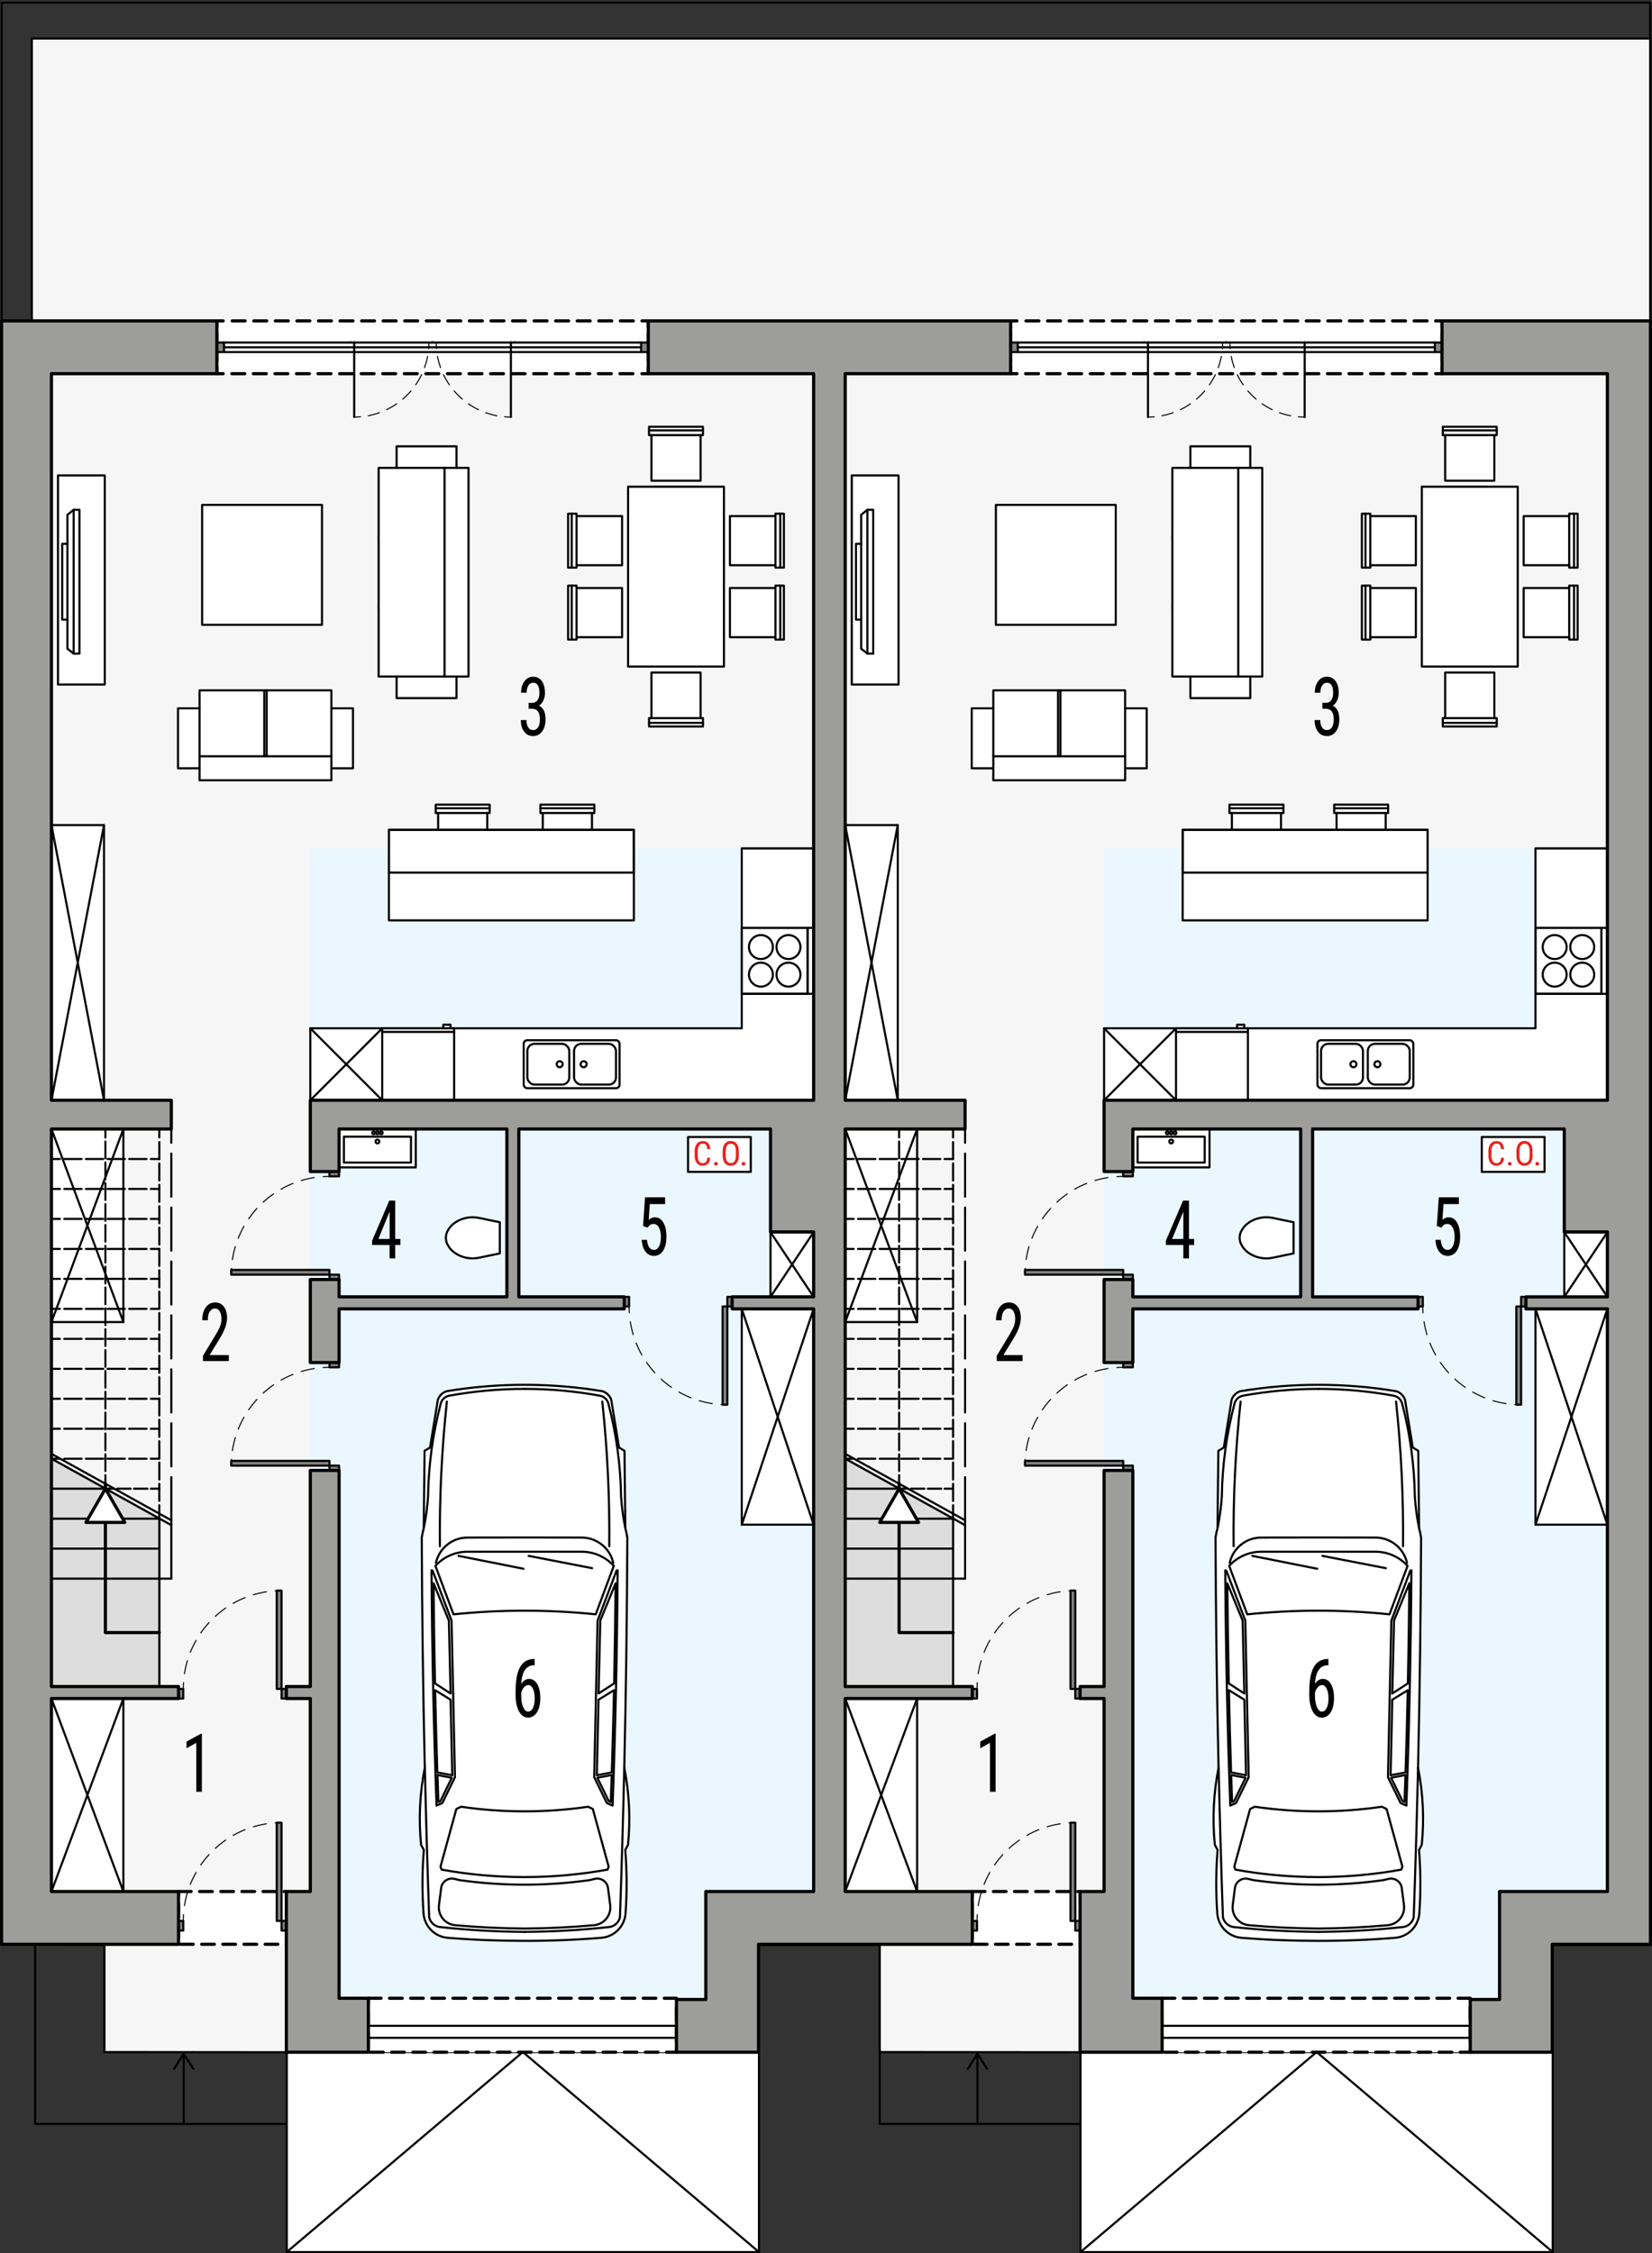 <?xml version="1.0" encoding="UTF-8"?><svg id="a" xmlns="http://www.w3.org/2000/svg" viewBox="0 0 390.75 532.67"><rect x="0" y="0" width="390.75" height="532.67" fill="#333333" stroke="none"/><polygon points="7.53 9.11 7.53 75.99 .4 75.99 .4 459.69 24.7 459.8 24.7 485.16 178.91 485.31 178.91 459.8 199.66 459.8 208.08 459.8 208.08 485.16 366.66 485.31 366.66 459.8 390.32 459.8 390.32 75.99 390.39 75.99 390.39 9.11 7.53 9.11" style="fill:#f6f6f6; stroke:#000; stroke-miterlimit:10; stroke-width:.5px;"/><polygon points="179.42 459.69 179.42 472.73 73.4 472.73 73.4 200.6 199.73 200.6 199.73 459.69 179.42 459.69" style="fill:#ebf7fe; stroke-width:0px;"/><polygon points="37.68 359.06 12.17 344.88 12.17 398.74 37.68 398.74 37.68 359.06" style="fill:#fff; stroke:#000; stroke-linecap:round; stroke-linejoin:round; stroke-width:.5px;"/><polygon points="37.68 359.06 12.17 344.88 12.17 398.74 37.68 398.74 37.68 359.06" style="fill:#ddd; stroke-width:0px;"/><polyline points="67.83 502.16 8.3 502.16 8.3 459.64" style="fill:none; stroke:#000; stroke-linecap:round; stroke-linejoin:round; stroke-width:.5px;"/><rect x="67.83" y="485.16" width="111.69" height="47.29" style="fill:#fff; stroke:#000; stroke-linecap:round; stroke-linejoin:round; stroke-width:.5px;"/><line x1="67.83" y1="532.44" x2="123.67" y2="485.16" style="fill:none; stroke:#000; stroke-linecap:round; stroke-linejoin:round; stroke-width:.5px;"/><line x1="123.67" y1="485.16" x2="179.51" y2="532.44" style="fill:none; stroke:#000; stroke-linecap:round; stroke-linejoin:round; stroke-width:.5px;"/><line x1="43.45" y1="502.16" x2="43.45" y2="485.91" style="fill:none; stroke:#000; stroke-linecap:round; stroke-linejoin:round; stroke-width:.5px;"/><path d="M45.85,489.33c-.12.07-.27.04-.35-.08l-2.05-3.23-2.05,3.23c-.07.12-.23.15-.35.08s-.15-.23-.08-.35l2.27-3.56c.05-.07.13-.12.21-.12s.17.04.21.12l2.27,3.56s.04.09.04.13c0,.08-.04.16-.12.21Z" style="stroke-width:0px;"/><rect x="51.29" y="75.87" width="102.05" height="12.47" style="fill:#fff; stroke-width:0px;"/><polyline points="153.34 77.37 153.34 75.87 151.84 75.87" style="fill:none; stroke:#000; stroke-linecap:round; stroke-linejoin:round; stroke-width:.75px;"/><line x1="149.79" y1="75.87" x2="53.81" y2="75.87" style="fill:none; stroke:#000; stroke-dasharray:0 0 3.06 2.04; stroke-linecap:round; stroke-linejoin:round; stroke-width:.75px;"/><polyline points="52.79 75.87 51.29 75.87 51.29 77.37" style="fill:none; stroke:#000; stroke-linecap:round; stroke-linejoin:round; stroke-width:.75px;"/><line x1="51.29" y1="78.95" x2="51.29" y2="86.06" style="fill:none; stroke:#000; stroke-dasharray:0 0 2.37 1.58; stroke-linecap:round; stroke-linejoin:round; stroke-width:.75px;"/><polyline points="51.29 86.85 51.29 88.35 52.79 88.35" style="fill:none; stroke:#000; stroke-linecap:round; stroke-linejoin:round; stroke-width:.75px;"/><line x1="54.83" y1="88.35" x2="150.82" y2="88.35" style="fill:none; stroke:#000; stroke-dasharray:0 0 3.06 2.04; stroke-linecap:round; stroke-linejoin:round; stroke-width:.75px;"/><polyline points="151.84 88.35 153.34 88.35 153.34 86.85" style="fill:none; stroke:#000; stroke-linecap:round; stroke-linejoin:round; stroke-width:.75px;"/><line x1="153.34" y1="85.27" x2="153.34" y2="78.16" style="fill:none; stroke:#000; stroke-dasharray:0 0 2.37 1.58; stroke-linecap:round; stroke-linejoin:round; stroke-width:.75px;"/><rect x="87.13" y="472.44" width="72.88" height="12.76" style="fill:#fff; stroke:#000; stroke-dasharray:0 0 3 2; stroke-linecap:round; stroke-linejoin:round; stroke-width:.75px;"/><rect x="42.22" y="447.21" width="25.51" height="12.47" style="fill:#fff; stroke:#000; stroke-dasharray:0 0 3 2; stroke-linecap:round; stroke-linejoin:round; stroke-width:.75px;"/><polygon points="175.45 200.6 175.45 243.12 73.4 243.12 73.4 260.13 175.45 260.13 193.87 260.13 193.87 243.12 193.87 200.6 175.45 200.6" style="fill:#fff; stroke:#000; stroke-linecap:round; stroke-linejoin:round; stroke-width:.5px;"/><rect x="175.45" y="309.45" width="17.01" height="51.02" style="fill:#fff; stroke:#000; stroke-linecap:round; stroke-linejoin:round; stroke-width:.5px;"/><rect x="182.25" y="291.31" width="10.2" height="15.31" style="fill:#fff; stroke:#000; stroke-linecap:round; stroke-linejoin:round; stroke-width:.5px;"/><rect x="148.56" y="115.07" width="22.68" height="42.52" style="fill:#fff; stroke:#000; stroke-linecap:round; stroke-linejoin:round; stroke-width:.5px;"/><rect x="47.81" y="119.37" width="28.35" height="28.35" style="fill:#fff; stroke:#000; stroke-linecap:round; stroke-linejoin:round; stroke-width:.5px;"/><rect x="13.72" y="112.4" width="11.06" height="49.44" style="fill:#fff; stroke:#000; stroke-linecap:round; stroke-linejoin:round; stroke-width:.5px;"/><path d="M124.08,458.87c-6.07,0-12.13-.23-18.18-.72-3.07-.25-5.5-2.7-5.72-5.78-.35-4.99-.33-10.01.07-15l-.65-1.19c-.61-6.09-.31-12.24.88-18.24-.41-18.13-.65-36.27-.72-54.4.1-.74.26-1.47.47-2.19l.2-18.34,1.29-.77,1.84-11.27c.32-.96,1.08-1.72,2.04-2.04,6.1-1.02,12.28-1.53,18.47-1.52,6.19,0,12.37.5,18.47,1.52.96.32,1.72,1.07,2.04,2.04l1.84,11.27,1.29.77.2,18.34c.21.72.36,1.45.47,2.19-.07,18.14-.31,36.27-.72,54.4,1.19,6,1.49,12.15.88,18.24l-.65,1.19c.4,4.99.43,10,.07,15-.22,3.07-2.65,5.53-5.72,5.78-6.05.49-12.11.73-18.18.72Z" style="fill:#fff; stroke:#000; stroke-linecap:round; stroke-linejoin:round; stroke-width:.5px;"/><path d="M100.49,417.94c.27,11.78.61,23.56,1.02,35.34.26,1.19,1.22,2.11,2.42,2.31,6.69.73,13.41,1.11,20.14,1.16" style="fill:#fff; stroke:#000; stroke-linecap:round; stroke-linejoin:round; stroke-width:.5px;"/><path d="M103.25,426.89l1.37-.6,2.99-6.11-.8-37.02-4.48-11.81-.26-.09c.12,18.55.51,37.09,1.19,55.62Z" style="fill:#fff; stroke:#000; stroke-linecap:round; stroke-linejoin:round; stroke-width:.5px;"/><path d="M100.28,361.1c.49-2.41.81-4.85.97-7.3.11-7.41,1.11-14.79,3-21.96.25-.96,1.03-1.68,2.01-1.86,5.88-1.07,11.84-1.61,17.82-1.61" style="fill:#fff; stroke:#000; stroke-linecap:round; stroke-linejoin:round; stroke-width:.5px;"/><path d="M147.66,417.94c-.27,11.78-.61,23.56-1.02,35.34-.26,1.19-1.22,2.11-2.42,2.31-6.69.73-13.41,1.11-20.14,1.16" style="fill:#fff; stroke:#000; stroke-linecap:round; stroke-linejoin:round; stroke-width:.5px;"/><path d="M145.05,369.49c-.79-3.49-3.88-5.96-7.46-5.97l-13.51-.02-13.51.02c-3.57,0-6.67,2.48-7.46,5.97" style="fill:#fff; stroke:#000; stroke-linecap:round; stroke-linejoin:round; stroke-width:.5px;"/><path d="M144.91,426.89l-1.37-.6-2.99-6.11.8-37.02,4.48-11.81.26-.09c-.12,18.55-.51,37.09-1.19,55.62Z" style="fill:#fff; stroke:#000; stroke-linecap:round; stroke-linejoin:round; stroke-width:.5px;"/><path d="M147.87,361.1c-.49-2.41-.81-4.85-.97-7.3-.11-7.41-1.11-14.79-3-21.96-.25-.96-1.03-1.68-2.01-1.86-5.88-1.07-11.84-1.61-17.82-1.61" style="fill:#fff; stroke:#000; stroke-linecap:round; stroke-linejoin:round; stroke-width:.5px;"/><path d="M124.08,380.81c5.62,0,11.24.28,16.83.86l4.27-11.46c-1.95-2.13-4.7-3.34-7.58-3.34h-27.03c-2.89,0-5.64,1.21-7.58,3.34l4.27,11.46c5.59-.57,11.21-.86,16.83-.86Z" style="fill:#fff; stroke:#000; stroke-linecap:round; stroke-linejoin:round; stroke-width:.5px;"/><line x1="108.46" y1="367.85" x2="123.82" y2="370.9" style="fill:#fff; stroke:#000; stroke-linecap:round; stroke-linejoin:round; stroke-width:.5px;"/><line x1="125.04" y1="367.85" x2="140.05" y2="370.76" style="fill:#fff; stroke:#000; stroke-linecap:round; stroke-linejoin:round; stroke-width:.5px;"/><path d="M102.55,374.33c.06,7.89.18,15.78.34,23.67l3.69,2.39-.41-17.25-3.62-8.81Z" style="fill:#fff; stroke:#000; stroke-linecap:round; stroke-linejoin:round; stroke-width:.5px;"/><path d="M102.92,399.61c.14,6.48.31,12.96.52,19.44l3.54.67-.4-17.86-3.66-2.25Z" style="fill:#fff; stroke:#000; stroke-linecap:round; stroke-linejoin:round; stroke-width:.5px;"/><path d="M103.47,419.66l3.4.65-2.7,5.52-.48.21c-.08-2.13-.15-4.25-.22-6.38Z" style="fill:#fff; stroke:#000; stroke-linecap:round; stroke-linejoin:round; stroke-width:.5px;"/><path d="M145.61,374.33c-.06,7.89-.18,15.78-.34,23.67l-3.69,2.39.41-17.25,3.62-8.81Z" style="fill:#fff; stroke:#000; stroke-linecap:round; stroke-linejoin:round; stroke-width:.5px;"/><path d="M145.23,399.61c-.14,6.48-.31,12.96-.52,19.44l-3.54.67.4-17.86,3.66-2.25Z" style="fill:#fff; stroke:#000; stroke-linecap:round; stroke-linejoin:round; stroke-width:.5px;"/><path d="M144.69,419.66l-3.4.65,2.7,5.52.48.21c.08-2.13.15-4.25.22-6.38Z" style="fill:#fff; stroke:#000; stroke-linecap:round; stroke-linejoin:round; stroke-width:.5px;"/><path d="M124.08,455.96c-5.49-.04-10.98-.3-16.44-.79-.05,0-.11-.01-.16-.02-2.31-.3-3.95-2.42-3.65-4.73l.52-4.05c.01-.09.03-.18.05-.27.33-1.37,1.71-2.21,3.08-1.88l1.21.29c5.1.72,10.24,1.08,15.39,1.08,5.15,0,10.29-.36,15.39-1.08l1.21-.29c.09-.02.18-.04.27-.05,1.4-.18,2.68.81,2.86,2.2l.52,4.05c0,.05.01.11.02.16.21,2.32-1.51,4.38-3.83,4.59-5.47.49-10.95.76-16.44.79Z" style="fill:#fff; stroke:#000; stroke-linecap:round; stroke-linejoin:round; stroke-width:.5px;"/><path d="M124.08,443.79c-6.58,0-13.15-.58-19.63-1.76l-.25-.72,3.74-13.61,1.1-.54c4.98.73,10.01,1.09,15.04,1.09,5.03,0,10.06-.36,15.04-1.09l1.1.54,3.74,13.61-.25.72c-6.48,1.17-13.05,1.76-19.63,1.76Z" style="fill:#fff; stroke:#000; stroke-linecap:round; stroke-linejoin:round; stroke-width:.5px;"/><path d="M105.7,331.37c-1.22,11.36-1.77,22.78-1.65,34.21" style="fill:#fff; stroke:#000; stroke-linecap:round; stroke-linejoin:round; stroke-width:.5px;"/><path d="M144.11,365.58c.12-11.43-.43-22.85-1.65-34.21" style="fill:#fff; stroke:#000; stroke-linecap:round; stroke-linejoin:round; stroke-width:.5px;"/><polygon points="165.71 169.78 165.71 159.01 154.09 159.01 154.09 169.78 153.52 169.78 153.52 171.76 166.27 171.76 166.27 169.78 165.71 169.78" style="fill:#fff; stroke:#000; stroke-linecap:round; stroke-linejoin:round; stroke-width:.5px;"/><line x1="165.71" y1="169.78" x2="154.09" y2="169.78" style="fill:#fff; stroke:#000; stroke-linecap:round; stroke-linejoin:round; stroke-width:.5px;"/><line x1="166.27" y1="170.91" x2="153.52" y2="170.91" style="fill:#fff; stroke:#000; stroke-linecap:round; stroke-linejoin:round; stroke-width:.5px;"/><polygon points="183.42 133.64 172.65 133.64 172.65 122.02 183.42 122.02 183.42 121.45 185.41 121.45 185.41 134.2 183.42 134.2 183.42 133.64" style="fill:#fff; stroke:#000; stroke-linecap:round; stroke-linejoin:round; stroke-width:.5px;"/><line x1="183.42" y1="133.64" x2="183.42" y2="122.02" style="fill:#fff; stroke:#000; stroke-linecap:round; stroke-linejoin:round; stroke-width:.5px;"/><line x1="184.56" y1="134.2" x2="184.56" y2="121.45" style="fill:#fff; stroke:#000; stroke-linecap:round; stroke-linejoin:round; stroke-width:.5px;"/><polygon points="136.37 133.64 147.14 133.64 147.14 122.02 136.37 122.02 136.37 121.45 134.38 121.45 134.38 134.2 136.37 134.2 136.37 133.64" style="fill:#fff; stroke:#000; stroke-linecap:round; stroke-linejoin:round; stroke-width:.5px;"/><line x1="136.37" y1="133.64" x2="136.37" y2="122.02" style="fill:#fff; stroke:#000; stroke-linecap:round; stroke-linejoin:round; stroke-width:.5px;"/><line x1="135.23" y1="134.2" x2="135.23" y2="121.45" style="fill:#fff; stroke:#000; stroke-linecap:round; stroke-linejoin:round; stroke-width:.5px;"/><line x1="89.56" y1="126.78" x2="105.15" y2="126.78" style="fill:#fff; stroke:#000; stroke-linecap:round; stroke-linejoin:round; stroke-width:.5px;"/><line x1="89.56" y1="127.35" x2="105.15" y2="127.35" style="fill:#fff; stroke:#000; stroke-linecap:round; stroke-linejoin:round; stroke-width:.5px;"/><line x1="89.56" y1="143.22" x2="105.15" y2="143.22" style="fill:#fff; stroke:#000; stroke-linecap:round; stroke-linejoin:round; stroke-width:.5px;"/><line x1="89.56" y1="143.79" x2="105.15" y2="143.79" style="fill:#fff; stroke:#000; stroke-linecap:round; stroke-linejoin:round; stroke-width:.5px;"/><polyline points="89.56 110.62 93.81 110.62 93.81 105.52 107.98 105.52 107.98 110.62 110.82 110.62 110.82 159.95 107.98 159.95 107.98 165.05 93.81 165.05 93.81 159.95 89.56 159.95 89.56 110.62" style="fill:#fff; stroke:#000; stroke-linecap:round; stroke-linejoin:round; stroke-width:.5px;"/><polyline points="107.98 110.62 105.15 110.62 105.15 159.95 107.98 159.95" style="fill:#fff; stroke:#000; stroke-linecap:round; stroke-linejoin:round; stroke-width:.5px;"/><line x1="93.81" y1="110.62" x2="105.15" y2="110.62" style="fill:#fff; stroke:#000; stroke-linecap:round; stroke-linejoin:round; stroke-width:.5px;"/><line x1="105.15" y1="159.95" x2="93.81" y2="159.95" style="fill:#fff; stroke:#000; stroke-linecap:round; stroke-linejoin:round; stroke-width:.5px;"/><polyline points="78.38 163.22 78.38 167.47 83.49 167.47 83.49 181.64 78.38 181.64 78.38 184.48 47.2 184.48 47.2 181.64 42.1 181.64 42.1 167.47 47.2 167.47 47.2 163.22 78.38 163.22" style="fill:#fff; stroke:#000; stroke-linecap:round; stroke-linejoin:round; stroke-width:.5px;"/><line x1="78.38" y1="167.47" x2="78.38" y2="178.81" style="fill:#fff; stroke:#000; stroke-linecap:round; stroke-linejoin:round; stroke-width:.5px;"/><line x1="47.2" y1="178.81" x2="47.2" y2="167.47" style="fill:#fff; stroke:#000; stroke-linecap:round; stroke-linejoin:round; stroke-width:.5px;"/><line x1="62.51" y1="163.22" x2="62.51" y2="178.81" style="fill:#fff; stroke:#000; stroke-linecap:round; stroke-linejoin:round; stroke-width:.5px;"/><line x1="63.08" y1="163.22" x2="63.08" y2="178.81" style="fill:#fff; stroke:#000; stroke-linecap:round; stroke-linejoin:round; stroke-width:.5px;"/><polyline points="78.38 181.64 78.38 178.81 47.2 178.81 47.2 181.64" style="fill:#fff; stroke:#000; stroke-linecap:round; stroke-linejoin:round; stroke-width:.5px;"/><polygon points="17.42 120.53 18.79 120.53 18.79 154.54 17.42 154.54 15.95 153.36 15.95 146.49 14.71 146.49 14.71 128.58 15.95 128.58 15.95 121.71 17.42 120.53" style="fill:#fff; stroke:#000; stroke-linecap:round; stroke-linejoin:round; stroke-width:.5px;"/><line x1="17.42" y1="120.53" x2="17.42" y2="154.54" style="fill:#fff; stroke:#000; stroke-linecap:round; stroke-linejoin:round; stroke-width:.5px;"/><line x1="15.95" y1="146.49" x2="15.95" y2="128.58" style="fill:#fff; stroke:#000; stroke-linecap:round; stroke-linejoin:round; stroke-width:.5px;"/><polygon points="183.42 150.65 172.65 150.65 172.65 139.02 183.42 139.02 183.42 138.46 185.41 138.46 185.41 151.21 183.42 151.21 183.42 150.65" style="fill:#fff; stroke:#000; stroke-linecap:round; stroke-linejoin:round; stroke-width:.5px;"/><line x1="183.42" y1="150.65" x2="183.42" y2="139.02" style="fill:#fff; stroke:#000; stroke-linecap:round; stroke-linejoin:round; stroke-width:.5px;"/><line x1="184.56" y1="151.21" x2="184.56" y2="138.46" style="fill:#fff; stroke:#000; stroke-linecap:round; stroke-linejoin:round; stroke-width:.5px;"/><polygon points="136.37 150.65 147.14 150.65 147.14 139.02 136.37 139.02 136.37 138.46 134.38 138.46 134.38 151.21 136.37 151.21 136.37 150.65" style="fill:#fff; stroke:#000; stroke-linecap:round; stroke-linejoin:round; stroke-width:.5px;"/><line x1="136.37" y1="150.65" x2="136.37" y2="139.02" style="fill:#fff; stroke:#000; stroke-linecap:round; stroke-linejoin:round; stroke-width:.5px;"/><line x1="135.23" y1="151.21" x2="135.23" y2="138.46" style="fill:#fff; stroke:#000; stroke-linecap:round; stroke-linejoin:round; stroke-width:.5px;"/><polygon points="165.71 102.88 165.71 113.65 154.09 113.65 154.09 102.88 153.52 102.88 153.52 100.9 166.27 100.9 166.27 102.88 165.71 102.88" style="fill:#fff; stroke:#000; stroke-linecap:round; stroke-linejoin:round; stroke-width:.5px;"/><line x1="165.71" y1="102.88" x2="154.09" y2="102.88" style="fill:#fff; stroke:#000; stroke-linecap:round; stroke-linejoin:round; stroke-width:.5px;"/><line x1="166.27" y1="101.75" x2="153.52" y2="101.75" style="fill:#fff; stroke:#000; stroke-linecap:round; stroke-linejoin:round; stroke-width:.5px;"/><polygon points="140.02 192.22 140.02 202.99 128.39 202.99 128.39 192.22 127.83 192.22 127.83 190.24 140.58 190.24 140.58 192.22 140.02 192.22" style="fill:#fff; stroke:#000; stroke-linecap:round; stroke-linejoin:round; stroke-width:.5px;"/><line x1="140.02" y1="192.22" x2="128.39" y2="192.22" style="fill:#fff; stroke:#000; stroke-linecap:round; stroke-linejoin:round; stroke-width:.5px;"/><line x1="140.58" y1="191.09" x2="127.83" y2="191.09" style="fill:#fff; stroke:#000; stroke-linecap:round; stroke-linejoin:round; stroke-width:.5px;"/><polygon points="115.25 192.22 115.25 202.99 103.63 202.99 103.63 192.22 103.06 192.22 103.06 190.24 115.82 190.24 115.82 192.22 115.25 192.22" style="fill:#fff; stroke:#000; stroke-linecap:round; stroke-linejoin:round; stroke-width:.5px;"/><line x1="115.25" y1="192.22" x2="103.63" y2="192.22" style="fill:#fff; stroke:#000; stroke-linecap:round; stroke-linejoin:round; stroke-width:.5px;"/><line x1="115.82" y1="191.09" x2="103.06" y2="191.09" style="fill:#fff; stroke:#000; stroke-linecap:round; stroke-linejoin:round; stroke-width:.5px;"/><path d="M118.22,288.97l-4.93-1.02c-2.01-.42-4.1.01-5.78,1.19-.75.53-1.34,1.25-1.73,2.08-.42.91-.42,1.96,0,2.87.39.83.98,1.55,1.73,2.08,1.68,1.18,3.77,1.61,5.78,1.19l4.93-1.02v-7.37" style="fill:#fff; stroke:#000; stroke-linecap:round; stroke-linejoin:round; stroke-width:.5px;"/><polyline points="80.2 266.93 80.2 276 98.34 276 98.34 266.93 80.2 266.93" style="fill:#fff; stroke:#000; stroke-linecap:round; stroke-linejoin:round; stroke-width:.5px;"/><rect x="81.34" y="268.74" width="15.87" height="6.12" style="fill:#fff; stroke:#000; stroke-linecap:round; stroke-linejoin:round; stroke-width:.5px;"/><path d="M88.82,269.88c0-.25.2-.45.45-.45s.45.2.45.45-.2.45-.45.45-.45-.2-.45-.45h0Z" style="fill:#fff; stroke:#000; stroke-linecap:round; stroke-linejoin:round; stroke-width:.5px;"/><path d="M88.93,267.84c0-.19.15-.34.34-.34s.34.15.34.34-.15.34-.34.34-.34-.15-.34-.34h0Z" style="fill:#fff; stroke:#000; stroke-linecap:round; stroke-linejoin:round; stroke-width:.5px;"/><path d="M89.84,267.84c0-.19.15-.34.34-.34s.34.15.34.34-.15.34-.34.34-.34-.15-.34-.34h0Z" style="fill:#fff; stroke:#000; stroke-linecap:round; stroke-linejoin:round; stroke-width:.5px;"/><path d="M88.03,267.84c0-.19.15-.34.34-.34s.34.15.34.34-.15.34-.34.34-.34-.15-.34-.34h0Z" style="fill:#fff; stroke:#000; stroke-linecap:round; stroke-linejoin:round; stroke-width:.5px;"/><path d="M54.69,301.37c0-.5.02-1,.05-1.5" style="fill:none; stroke:#000; stroke-linecap:round; stroke-linejoin:round; stroke-width:.25px;"/><path d="M54.97,297.79c1.6-10.31,9.97-18.39,20.43-19.52" style="fill:none; stroke:#000; stroke-dasharray:0 0 3.14 2.09; stroke-linecap:round; stroke-linejoin:round; stroke-width:.25px;"/><path d="M76.44,278.18c.5-.03,1-.05,1.5-.05" style="fill:none; stroke:#000; stroke-linecap:round; stroke-linejoin:round; stroke-width:.25px;"/><rect x="77.93" y="301.37" width="2.27" height="1.13" style="fill:#848484; stroke:#000; stroke-linecap:round; stroke-linejoin:round; stroke-width:.5px;"/><rect x="77.93" y="276.99" width="2.27" height="1.13" style="fill:#848484; stroke:#000; stroke-linecap:round; stroke-linejoin:round; stroke-width:.5px;"/><rect x="54.69" y="300.24" width="23.24" height="1.13" style="fill:#848484; stroke:#000; stroke-linecap:round; stroke-linejoin:round; stroke-width:.5px;"/><path d="M54.69,346.52c0-.5.02-1,.05-1.5" style="fill:none; stroke:#000; stroke-linecap:round; stroke-linejoin:round; stroke-width:.25px;"/><path d="M54.97,342.94c1.6-10.31,9.97-18.39,20.43-19.52" style="fill:none; stroke:#000; stroke-dasharray:0 0 3.14 2.09; stroke-linecap:round; stroke-linejoin:round; stroke-width:.25px;"/><path d="M76.44,323.32c.5-.03,1-.05,1.5-.05" style="fill:none; stroke:#000; stroke-linecap:round; stroke-linejoin:round; stroke-width:.25px;"/><rect x="77.93" y="346.52" width="2.27" height="1.13" style="fill:#848484; stroke:#000; stroke-linecap:round; stroke-linejoin:round; stroke-width:.5px;"/><rect x="77.93" y="322.14" width="2.27" height="1.13" style="fill:#848484; stroke:#000; stroke-linecap:round; stroke-linejoin:round; stroke-width:.5px;"/><rect x="54.69" y="345.39" width="23.24" height="1.13" style="fill:#848484; stroke:#000; stroke-linecap:round; stroke-linejoin:round; stroke-width:.5px;"/><path d="M66.6,376.06c-.5,0-1,.02-1.5.05" style="fill:none; stroke:#000; stroke-linecap:round; stroke-linejoin:round; stroke-width:.25px;"/><path d="M63.01,376.34c-10.31,1.6-18.39,9.97-19.52,20.42" style="fill:none; stroke:#000; stroke-dasharray:0 0 3.14 2.09; stroke-linecap:round; stroke-linejoin:round; stroke-width:.25px;"/><path d="M43.4,397.81c-.03.5-.05,1-.05,1.5" style="fill:none; stroke:#000; stroke-linecap:round; stroke-linejoin:round; stroke-width:.25px;"/><rect x="66.6" y="399.31" width="1.13" height="2.27" style="fill:#848484; stroke:#000; stroke-linecap:round; stroke-linejoin:round; stroke-width:.5px;"/><rect x="42.22" y="399.31" width="1.13" height="2.27" style="fill:#848484; stroke:#000; stroke-linecap:round; stroke-linejoin:round; stroke-width:.5px;"/><rect x="65.46" y="376.06" width="1.13" height="23.24" style="fill:#848484; stroke:#000; stroke-linecap:round; stroke-linejoin:round; stroke-width:.5px;"/><path d="M66.6,430.93c-.5,0-1,.02-1.5.05" style="fill:none; stroke:#000; stroke-linecap:round; stroke-linejoin:round; stroke-width:.25px;"/><path d="M63.01,431.2c-10.31,1.6-18.39,9.97-19.52,20.42" style="fill:none; stroke:#000; stroke-dasharray:0 0 3.14 2.09; stroke-linecap:round; stroke-linejoin:round; stroke-width:.25px;"/><path d="M43.4,452.67c-.03.5-.05,1-.05,1.5" style="fill:none; stroke:#000; stroke-linecap:round; stroke-linejoin:round; stroke-width:.25px;"/><rect x="66.6" y="454.17" width="1.13" height="2.27" style="fill:#848484; stroke:#000; stroke-linecap:round; stroke-linejoin:round; stroke-width:.5px;"/><rect x="42.22" y="454.17" width="1.13" height="2.27" style="fill:#848484; stroke:#000; stroke-linecap:round; stroke-linejoin:round; stroke-width:.5px;"/><rect x="65.46" y="430.93" width="1.13" height="23.24" style="fill:#848484; stroke:#000; stroke-linecap:round; stroke-linejoin:round; stroke-width:.5px;"/><path d="M172.04,332.13c-.5,0-1-.02-1.5-.05" style="fill:none; stroke:#000; stroke-linecap:round; stroke-linejoin:round; stroke-width:.25px;"/><path d="M168.46,331.85c-10.31-1.59-18.39-9.97-19.52-20.42" style="fill:none; stroke:#000; stroke-dasharray:0 0 3.14 2.09; stroke-linecap:round; stroke-linejoin:round; stroke-width:.25px;"/><path d="M148.85,310.38c-.03-.5-.05-1-.05-1.5" style="fill:none; stroke:#000; stroke-linecap:round; stroke-linejoin:round; stroke-width:.25px;"/><rect x="172.04" y="306.61" width="1.13" height="2.27" style="fill:#848484; stroke:#000; stroke-linecap:round; stroke-linejoin:round; stroke-width:.5px;"/><rect x="147.67" y="306.61" width="1.13" height="2.27" style="fill:#848484; stroke:#000; stroke-linecap:round; stroke-linejoin:round; stroke-width:.5px;"/><rect x="170.91" y="308.88" width="1.13" height="23.24" style="fill:#848484; stroke:#000; stroke-linecap:round; stroke-linejoin:round; stroke-width:.5px;"/><polygon points="175.45 219.37 191.04 219.37 192.45 219.37 192.45 234.96 175.45 234.96 175.45 219.37" style="fill:#fff; stroke:#000; stroke-linecap:round; stroke-linejoin:round; stroke-width:.5px;"/><path d="M177.15,223.91c0-1.57,1.27-2.83,2.83-2.83s2.83,1.27,2.83,2.83-1.27,2.83-2.83,2.83-2.83-1.27-2.83-2.83h0Z" style="fill:#fff; stroke:#000; stroke-linecap:round; stroke-linejoin:round; stroke-width:.5px;"/><path d="M183.67,223.91c0-1.57,1.27-2.83,2.83-2.83s2.83,1.27,2.83,2.83-1.27,2.83-2.83,2.83-2.83-1.27-2.83-2.83h0Z" style="fill:#fff; stroke:#000; stroke-linecap:round; stroke-linejoin:round; stroke-width:.5px;"/><path d="M183.67,230.43c0-1.57,1.27-2.83,2.83-2.83s2.83,1.27,2.83,2.83-1.27,2.83-2.83,2.83-2.83-1.27-2.83-2.83h0Z" style="fill:#fff; stroke:#000; stroke-linecap:round; stroke-linejoin:round; stroke-width:.5px;"/><path d="M177.15,230.43c0-1.57,1.27-2.83,2.83-2.83s2.83,1.27,2.83,2.83-1.27,2.83-2.83,2.83-2.83-1.27-2.83-2.83h0Z" style="fill:#fff; stroke:#000; stroke-linecap:round; stroke-linejoin:round; stroke-width:.5px;"/><line x1="191.04" y1="234.96" x2="191.04" y2="219.37" style="fill:#fff; stroke:#000; stroke-linecap:round; stroke-linejoin:round; stroke-width:.5px;"/><line x1="191.04" y1="219.37" x2="191.04" y2="219.37" style="fill:#fff; stroke:#000; stroke-linecap:round; stroke-linejoin:round; stroke-width:.5px;"/><rect x="90.41" y="243.12" width="17.01" height="17.01" style="fill:#fff; stroke:#000; stroke-linecap:round; stroke-linejoin:round; stroke-width:.5px;"/><rect x="104.86" y="242.27" width="1.7" height=".85" style="fill:#fff; stroke:#000; stroke-linecap:round; stroke-linejoin:round; stroke-width:.5px;"/><line x1="107.42" y1="243.97" x2="90.41" y2="243.97" style="fill:#fff; stroke:#000; stroke-linecap:round; stroke-linejoin:round; stroke-width:.5px;"/><rect x="123.87" y="245.94" width="22.68" height="11.34" rx=".85" ry=".85" style="fill:#fff; stroke:#000; stroke-linecap:round; stroke-linejoin:round; stroke-width:.5px;"/><rect x="124.73" y="246.79" width="9.92" height="9.64" rx="1.7" ry="1.7" style="fill:#fff; stroke:#000; stroke-linecap:round; stroke-linejoin:round; stroke-width:.5px;"/><rect x="135.78" y="246.79" width="9.92" height="9.64" rx="1.7" ry="1.7" style="fill:#fff; stroke:#000; stroke-linecap:round; stroke-linejoin:round; stroke-width:.5px;"/><path d="M137.34,251.61c0-.39.32-.71.71-.71s.71.32.71.71-.32.71-.71.71-.71-.32-.71-.71h0Z" style="fill:#fff; stroke:#000; stroke-linecap:round; stroke-linejoin:round; stroke-width:.5px;"/><path d="M131.67,251.61c0-.39.32-.71.71-.71s.71.32.71.71-.32.71-.71.71-.71-.32-.71-.71h0Z" style="fill:#fff; stroke:#000; stroke-linecap:round; stroke-linejoin:round; stroke-width:.5px;"/><polyline points="153.34 80.98 153.34 83.24 151.64 83.24 151.64 80.98 153.34 80.98" style="fill:#848484; stroke:#000; stroke-linecap:round; stroke-linejoin:round; stroke-width:.5px;"/><polyline points="52.99 80.98 52.99 83.24 51.29 83.24 51.29 80.98 52.99 80.98" style="fill:#848484; stroke:#000; stroke-linecap:round; stroke-linejoin:round; stroke-width:.5px;"/><line x1="151.64" y1="80.98" x2="52.99" y2="80.98" style="fill:#fff; stroke:#000; stroke-linecap:round; stroke-linejoin:round; stroke-width:.5px;"/><line x1="151.64" y1="82.11" x2="52.99" y2="82.11" style="fill:#fff; stroke:#000; stroke-linecap:round; stroke-linejoin:round; stroke-width:.5px;"/><line x1="151.64" y1="83.24" x2="52.99" y2="83.24" style="fill:#fff; stroke:#000; stroke-linecap:round; stroke-linejoin:round; stroke-width:.5px;"/><line x1="120.84" y1="80.94" x2="120.84" y2="98.6" style="fill:#fff; stroke:#000; stroke-linecap:round; stroke-linejoin:round; stroke-width:.5px;"/><line x1="121.7" y1="80.94" x2="121.7" y2="80.94" style="fill:#fff; stroke:#000; stroke-linecap:round; stroke-linejoin:round; stroke-width:.5px;"/><line x1="102.31" y1="80.94" x2="102.31" y2="80.94" style="fill:#fff; stroke:#000; stroke-linecap:round; stroke-linejoin:round; stroke-width:.5px;"/><path d="M120.84,98.6c-.5,0-1-.02-1.5-.06" style="fill:none; stroke:#000; stroke-linecap:round; stroke-linejoin:round; stroke-width:.25px;"/><path d="M117.52,98.29c-7.4-1.4-13.16-7.42-14.19-14.94" style="fill:none; stroke:#000; stroke-dasharray:0 0 2.75 1.83; stroke-linecap:round; stroke-linejoin:round; stroke-width:.25px;"/><path d="M103.24,82.44c-.04-.49-.06-.99-.06-1.5" style="fill:none; stroke:#000; stroke-linecap:round; stroke-linejoin:round; stroke-width:.25px;"/><line x1="83.78" y1="80.94" x2="83.78" y2="98.6" style="fill:#fff; stroke:#000; stroke-linecap:round; stroke-linejoin:round; stroke-width:.5px;"/><line x1="82.92" y1="80.94" x2="82.92" y2="80.94" style="fill:#fff; stroke:#000; stroke-linecap:round; stroke-linejoin:round; stroke-width:.5px;"/><line x1="102.31" y1="80.94" x2="102.31" y2="80.94" style="fill:#fff; stroke:#000; stroke-linecap:round; stroke-linejoin:round; stroke-width:.5px;"/><path d="M83.78,98.6c.51,0,1.01-.02,1.5-.06" style="fill:none; stroke:#000; stroke-linecap:round; stroke-linejoin:round; stroke-width:.25px;"/><path d="M87.1,98.29c7.4-1.4,13.16-7.42,14.19-14.94" style="fill:none; stroke:#000; stroke-dasharray:0 0 2.75 1.83; stroke-linecap:round; stroke-linejoin:round; stroke-width:.25px;"/><path d="M101.39,82.44c.04-.49.06-.99.06-1.5" style="fill:none; stroke:#000; stroke-linecap:round; stroke-linejoin:round; stroke-width:.25px;"/><line x1="37.68" y1="373.23" x2="37.68" y2="357.87" style="fill:none; stroke:#000; stroke-linecap:round; stroke-linejoin:round; stroke-width:.5px;"/><line x1="40.52" y1="373.23" x2="40.52" y2="359.44" style="fill:none; stroke:#000; stroke-linecap:round; stroke-linejoin:round; stroke-width:.5px;"/><line x1="24.93" y1="351.97" x2="12.17" y2="351.97" style="fill:none; stroke:#000; stroke-linecap:round; stroke-linejoin:round; stroke-width:.5px;"/><line x1="37.68" y1="359.06" x2="12.17" y2="359.06" style="fill:none; stroke:#000; stroke-linecap:round; stroke-linejoin:round; stroke-width:.5px;"/><line x1="37.68" y1="366.14" x2="12.17" y2="366.14" style="fill:none; stroke:#000; stroke-linecap:round; stroke-linejoin:round; stroke-width:.5px;"/><line x1="40.52" y1="373.23" x2="12.17" y2="373.23" style="fill:none; stroke:#000; stroke-linecap:round; stroke-linejoin:round; stroke-width:.5px;"/><rect x="12.17" y="401.58" width="17.01" height="45.64" style="fill:#fff; stroke:#000; stroke-linecap:round; stroke-linejoin:round; stroke-width:.5px;"/><line x1="12.17" y1="447.21" x2="29.18" y2="401.58" style="fill:none; stroke:#000; stroke-linecap:round; stroke-linejoin:round; stroke-width:.5px;"/><line x1="29.18" y1="447.21" x2="12.17" y2="401.58" style="fill:none; stroke:#000; stroke-linecap:round; stroke-linejoin:round; stroke-width:.5px;"/><line x1="192.45" y1="360.47" x2="175.45" y2="309.45" style="fill:none; stroke:#000; stroke-linecap:round; stroke-linejoin:round; stroke-width:.5px;"/><line x1="175.45" y1="360.47" x2="192.45" y2="309.45" style="fill:none; stroke:#000; stroke-linecap:round; stroke-linejoin:round; stroke-width:.5px;"/><line x1="175.45" y1="200.6" x2="192.45" y2="200.6" style="fill:none; stroke:#000; stroke-linecap:round; stroke-linejoin:round; stroke-width:.5px;"/><line x1="37.68" y1="373.23" x2="37.68" y2="398.74" style="fill:none; stroke:#000; stroke-linecap:round; stroke-linejoin:round; stroke-width:.5px;"/><polyline points="24.93 350.78 24.93 385.99 37.68 385.99" style="fill:none; stroke:#000; stroke-linecap:round; stroke-linejoin:round; stroke-width:.75px;"/><line x1="182.25" y1="306.61" x2="192.45" y2="291.31" style="fill:none; stroke:#000; stroke-linecap:round; stroke-linejoin:round; stroke-width:.5px;"/><line x1="192.45" y1="306.61" x2="182.25" y2="291.31" style="fill:none; stroke:#000; stroke-linecap:round; stroke-linejoin:round; stroke-width:.5px;"/><rect x="175.45" y="219.37" width="15.59" height="15.59" style="fill:none; stroke:#000; stroke-linecap:round; stroke-linejoin:round; stroke-width:.5px;"/><line x1="90.41" y1="243.12" x2="73.4" y2="260.13" style="fill:none; stroke:#000; stroke-linecap:round; stroke-linejoin:round; stroke-width:.5px;"/><line x1="73.4" y1="243.12" x2="90.41" y2="260.13" style="fill:none; stroke:#000; stroke-linecap:round; stroke-linejoin:round; stroke-width:.5px;"/><rect x="12.17" y="266.93" width="17.01" height="45.64" style="fill:#fff; stroke:#000; stroke-linecap:round; stroke-linejoin:round; stroke-width:.5px;"/><line x1="12.17" y1="312.57" x2="29.18" y2="266.93" style="fill:none; stroke:#000; stroke-linecap:round; stroke-linejoin:round; stroke-width:.5px;"/><line x1="29.18" y1="312.57" x2="12.17" y2="266.93" style="fill:none; stroke:#000; stroke-linecap:round; stroke-linejoin:round; stroke-width:.5px;"/><rect x="12.17" y="195.07" width="12.43" height="65.06" style="fill:#fff; stroke:#000; stroke-linecap:round; stroke-linejoin:round; stroke-width:.5px;"/><line x1="24.6" y1="260.13" x2="12.17" y2="195.07" style="fill:none; stroke:#000; stroke-linecap:round; stroke-linejoin:round; stroke-width:.5px;"/><line x1="24.6" y1="195.07" x2="12.17" y2="260.13" style="fill:none; stroke:#000; stroke-linecap:round; stroke-linejoin:round; stroke-width:.5px;"/><line x1="87.13" y1="481.8" x2="160.01" y2="481.8" style="fill:none; stroke:#000; stroke-linecap:round; stroke-linejoin:round; stroke-width:.5px;"/><line x1="87.13" y1="478.96" x2="160.01" y2="478.96" style="fill:none; stroke:#000; stroke-linecap:round; stroke-linejoin:round; stroke-width:.5px;"/><rect x="162.74" y="268.82" width="14.84" height="8.25" style="fill:#fff; stroke:#000; stroke-linecap:round; stroke-linejoin:round; stroke-width:.5px;"/><line x1="37.68" y1="274.02" x2="35.68" y2="274.02" style="fill:none; stroke:#000; stroke-linecap:round; stroke-linejoin:round; stroke-width:.5px;"/><line x1="34.66" y1="274.02" x2="14.68" y2="274.02" style="fill:none; stroke:#000; stroke-dasharray:0 0 4.1 1.02; stroke-linecap:round; stroke-linejoin:round; stroke-width:.5px;"/><line x1="14.17" y1="274.02" x2="12.17" y2="274.02" style="fill:none; stroke:#000; stroke-linecap:round; stroke-linejoin:round; stroke-width:.5px;"/><line x1="37.68" y1="281.1" x2="35.68" y2="281.1" style="fill:none; stroke:#000; stroke-linecap:round; stroke-linejoin:round; stroke-width:.5px;"/><line x1="34.66" y1="281.1" x2="14.68" y2="281.1" style="fill:none; stroke:#000; stroke-dasharray:0 0 4.1 1.02; stroke-linecap:round; stroke-linejoin:round; stroke-width:.5px;"/><line x1="14.17" y1="281.1" x2="12.17" y2="281.1" style="fill:none; stroke:#000; stroke-linecap:round; stroke-linejoin:round; stroke-width:.5px;"/><line x1="37.68" y1="288.19" x2="35.68" y2="288.19" style="fill:none; stroke:#000; stroke-linecap:round; stroke-linejoin:round; stroke-width:.5px;"/><line x1="34.66" y1="288.19" x2="14.68" y2="288.19" style="fill:none; stroke:#000; stroke-dasharray:0 0 4.1 1.02; stroke-linecap:round; stroke-linejoin:round; stroke-width:.5px;"/><line x1="14.17" y1="288.19" x2="12.17" y2="288.19" style="fill:none; stroke:#000; stroke-linecap:round; stroke-linejoin:round; stroke-width:.5px;"/><line x1="37.68" y1="295.28" x2="35.68" y2="295.28" style="fill:none; stroke:#000; stroke-linecap:round; stroke-linejoin:round; stroke-width:.5px;"/><line x1="34.66" y1="295.28" x2="14.68" y2="295.28" style="fill:none; stroke:#000; stroke-dasharray:0 0 4.1 1.02; stroke-linecap:round; stroke-linejoin:round; stroke-width:.5px;"/><line x1="14.17" y1="295.28" x2="12.17" y2="295.28" style="fill:none; stroke:#000; stroke-linecap:round; stroke-linejoin:round; stroke-width:.5px;"/><line x1="37.68" y1="302.36" x2="35.68" y2="302.36" style="fill:none; stroke:#000; stroke-linecap:round; stroke-linejoin:round; stroke-width:.5px;"/><line x1="34.66" y1="302.36" x2="14.68" y2="302.36" style="fill:none; stroke:#000; stroke-dasharray:0 0 4.1 1.02; stroke-linecap:round; stroke-linejoin:round; stroke-width:.5px;"/><line x1="14.17" y1="302.36" x2="12.17" y2="302.36" style="fill:none; stroke:#000; stroke-linecap:round; stroke-linejoin:round; stroke-width:.5px;"/><line x1="37.68" y1="309.45" x2="35.68" y2="309.45" style="fill:none; stroke:#000; stroke-linecap:round; stroke-linejoin:round; stroke-width:.5px;"/><line x1="34.66" y1="309.45" x2="14.68" y2="309.45" style="fill:none; stroke:#000; stroke-dasharray:0 0 4.1 1.02; stroke-linecap:round; stroke-linejoin:round; stroke-width:.5px;"/><line x1="14.17" y1="309.45" x2="12.17" y2="309.45" style="fill:none; stroke:#000; stroke-linecap:round; stroke-linejoin:round; stroke-width:.5px;"/><line x1="37.68" y1="316.54" x2="35.68" y2="316.54" style="fill:none; stroke:#000; stroke-linecap:round; stroke-linejoin:round; stroke-width:.5px;"/><line x1="34.66" y1="316.54" x2="14.68" y2="316.54" style="fill:none; stroke:#000; stroke-dasharray:0 0 4.1 1.02; stroke-linecap:round; stroke-linejoin:round; stroke-width:.5px;"/><line x1="14.17" y1="316.54" x2="12.17" y2="316.54" style="fill:none; stroke:#000; stroke-linecap:round; stroke-linejoin:round; stroke-width:.5px;"/><line x1="37.68" y1="323.62" x2="35.68" y2="323.62" style="fill:none; stroke:#000; stroke-linecap:round; stroke-linejoin:round; stroke-width:.5px;"/><line x1="34.66" y1="323.62" x2="14.68" y2="323.62" style="fill:none; stroke:#000; stroke-dasharray:0 0 4.1 1.02; stroke-linecap:round; stroke-linejoin:round; stroke-width:.5px;"/><line x1="14.17" y1="323.62" x2="12.17" y2="323.62" style="fill:none; stroke:#000; stroke-linecap:round; stroke-linejoin:round; stroke-width:.5px;"/><line x1="37.68" y1="330.71" x2="35.68" y2="330.71" style="fill:none; stroke:#000; stroke-linecap:round; stroke-linejoin:round; stroke-width:.5px;"/><line x1="34.66" y1="330.71" x2="14.68" y2="330.71" style="fill:none; stroke:#000; stroke-dasharray:0 0 4.1 1.02; stroke-linecap:round; stroke-linejoin:round; stroke-width:.5px;"/><line x1="14.17" y1="330.71" x2="12.17" y2="330.71" style="fill:none; stroke:#000; stroke-linecap:round; stroke-linejoin:round; stroke-width:.5px;"/><line x1="37.68" y1="337.8" x2="35.68" y2="337.8" style="fill:none; stroke:#000; stroke-linecap:round; stroke-linejoin:round; stroke-width:.5px;"/><line x1="34.66" y1="337.8" x2="14.68" y2="337.8" style="fill:none; stroke:#000; stroke-dasharray:0 0 4.1 1.02; stroke-linecap:round; stroke-linejoin:round; stroke-width:.5px;"/><line x1="14.17" y1="337.8" x2="12.17" y2="337.8" style="fill:none; stroke:#000; stroke-linecap:round; stroke-linejoin:round; stroke-width:.5px;"/><line x1="37.68" y1="344.88" x2="35.68" y2="344.88" style="fill:none; stroke:#000; stroke-linecap:round; stroke-linejoin:round; stroke-width:.5px;"/><line x1="34.66" y1="344.88" x2="14.68" y2="344.88" style="fill:none; stroke:#000; stroke-dasharray:0 0 4.1 1.02; stroke-linecap:round; stroke-linejoin:round; stroke-width:.5px;"/><line x1="14.17" y1="344.88" x2="12.17" y2="344.88" style="fill:none; stroke:#000; stroke-linecap:round; stroke-linejoin:round; stroke-width:.5px;"/><line x1="24.93" y1="350.78" x2="24.93" y2="348.78" style="fill:none; stroke:#000; stroke-linecap:round; stroke-linejoin:round; stroke-width:.5px;"/><line x1="24.93" y1="347.79" x2="24.93" y2="269.42" style="fill:none; stroke:#000; stroke-dasharray:0 0 3.94 .99; stroke-linecap:round; stroke-linejoin:round; stroke-width:.5px;"/><line x1="24.93" y1="268.93" x2="24.93" y2="266.93" style="fill:none; stroke:#000; stroke-linecap:round; stroke-linejoin:round; stroke-width:.5px;"/><line x1="40.52" y1="359.44" x2="40.52" y2="266.93" style="fill:none; stroke:#000; stroke-dasharray:0 0 10.2 2.55; stroke-linecap:round; stroke-linejoin:round; stroke-width:.5px;"/><line x1="37.68" y1="357.87" x2="37.68" y2="355.87" style="fill:none; stroke:#000; stroke-linecap:round; stroke-linejoin:round; stroke-width:.5px;"/><line x1="37.68" y1="354.86" x2="37.68" y2="269.44" style="fill:none; stroke:#000; stroke-dasharray:0 0 4.04 1.01; stroke-linecap:round; stroke-linejoin:round; stroke-width:.5px;"/><line x1="37.68" y1="268.93" x2="37.68" y2="266.93" style="fill:none; stroke:#000; stroke-linecap:round; stroke-linejoin:round; stroke-width:.5px;"/><line x1="24.93" y1="351.97" x2="26.93" y2="351.97" style="fill:none; stroke:#000; stroke-linecap:round; stroke-linejoin:round; stroke-width:.5px;"/><line x1="27.72" y1="351.97" x2="35.28" y2="351.97" style="fill:none; stroke:#000; stroke-dasharray:0 0 3.18 .8; stroke-linecap:round; stroke-linejoin:round; stroke-width:.5px;"/><line x1="35.68" y1="351.97" x2="37.68" y2="351.97" style="fill:none; stroke:#000; stroke-linecap:round; stroke-linejoin:round; stroke-width:.5px;"/><line x1="40.52" y1="360.59" x2="12.17" y2="344.88" style="fill:none; stroke:#000; stroke-linecap:round; stroke-linejoin:round; stroke-width:.5px;"/><line x1="40.52" y1="359.44" x2="12.17" y2="343.73" style="fill:none; stroke:#000; stroke-linecap:round; stroke-linejoin:round; stroke-width:.5px;"/><polygon points="24.93 351.97 20.33 359.94 29.53 359.94 24.93 351.97" style="fill:#fff; stroke:#000; stroke-linecap:round; stroke-linejoin:round; stroke-width:.75px;"/><polygon points=".37 75.87 .37 459.69 42.22 459.69 42.22 447.21 12.17 447.21 12.17 401.58 42.22 401.58 42.22 398.74 12.17 398.74 12.17 266.93 40.52 266.93 40.52 260.13 12.17 260.13 12.17 88.35 51.29 88.35 51.29 75.87 .37 75.87" style="fill:#9d9d9c; stroke:#000; stroke-linecap:round; stroke-linejoin:round; stroke-width:.75px;"/><polygon points="80.2 347.65 73.4 347.65 73.4 398.74 67.73 398.74 67.73 401.58 73.4 401.58 73.4 447.21 67.73 447.21 67.73 472.44 67.73 480.1 67.73 485.2 87.13 485.2 87.13 472.44 80.2 472.44 80.2 347.65" style="fill:#9d9d9c; stroke:#000; stroke-linecap:round; stroke-linejoin:round; stroke-width:.75px;"/><path d="M125.04,166.17h.85c.54,0,.96-.21,1.26-.63.29-.42.44-.99.44-1.72,0-1.6-.5-2.4-1.49-2.4-.47,0-.85.22-1.12.65s-.41,1-.41,1.7h-1.32c0-1.09.27-2,.8-2.71s1.21-1.07,2.04-1.07,1.54.34,2.05,1.01c.5.67.76,1.62.76,2.86,0,.63-.13,1.22-.39,1.77-.26.55-.6.95-1.03,1.21,1.03.48,1.55,1.54,1.55,3.2,0,1.22-.27,2.19-.81,2.91s-1.25,1.08-2.13,1.08-1.56-.34-2.1-1.03-.8-1.61-.8-2.76h1.33c0,.73.14,1.3.42,1.73.28.43.66.64,1.15.64s.89-.21,1.18-.63c.29-.42.44-1.06.44-1.91,0-1.66-.63-2.49-1.88-2.49h-.8v-1.42Z" style="stroke-width:0px;"/><path d="M167.99,273.72c-.03.61-.2,1.08-.51,1.4-.31.32-.75.49-1.32.49s-1.02-.22-1.36-.65-.5-1.02-.5-1.76v-1.03c0-.74.17-1.32.52-1.75.34-.43.82-.64,1.41-.64.55,0,.97.16,1.28.49s.46.8.49,1.41h-.72c-.03-.46-.13-.79-.29-.99s-.41-.3-.75-.3c-.39,0-.69.15-.89.46-.21.3-.31.75-.31,1.33v1.04c0,.58.1,1.02.29,1.32.19.31.48.46.85.46s.64-.09.8-.28.27-.52.3-1h.72Z" style="fill:#e52421; stroke-width:0px;"/><path d="M168.91,275.15c0-.12.04-.23.11-.31s.19-.12.33-.12.26.04.34.12c.08.08.12.19.12.31s-.04.22-.12.3c-.08.08-.19.12-.34.12s-.26-.04-.33-.12-.11-.18-.11-.3Z" style="fill:#e52421; stroke-width:0px;"/><path d="M174.76,273.19c0,.78-.17,1.37-.5,1.79-.33.42-.8.63-1.41.63s-1.05-.2-1.39-.61-.52-.98-.53-1.73v-1.07c0-.76.17-1.36.5-1.79s.8-.65,1.41-.65,1.07.21,1.4.62c.33.41.51,1,.51,1.77v1.04ZM174.05,272.19c0-.6-.1-1.05-.29-1.34-.2-.29-.5-.44-.9-.44s-.69.15-.89.45c-.2.3-.3.73-.31,1.31v1.02c0,.58.1,1.02.3,1.33.2.3.5.46.9.46s.7-.14.89-.42c.19-.28.29-.71.3-1.29v-1.07Z" style="fill:#e52421; stroke-width:0px;"/><path d="M175.42,275.15c0-.12.04-.23.11-.31s.19-.12.33-.12.26.04.34.12c.08.08.12.19.12.31s-.04.22-.12.3c-.08.08-.19.12-.34.12s-.26-.04-.33-.12-.11-.18-.11-.3Z" style="fill:#e52421; stroke-width:0px;"/><path d="M126.47,392.24v1.47h-.22c-.89.03-1.58.4-2.08,1.12s-.79,1.81-.86,3.26c.49-.76,1.11-1.15,1.86-1.15.8,0,1.44.42,1.92,1.24.47.83.71,1.92.71,3.26,0,1.43-.26,2.56-.79,3.4-.52.83-1.22,1.25-2.11,1.25s-1.6-.49-2.14-1.47c-.54-.98-.81-2.29-.81-3.91v-.67c0-1.88.16-3.37.49-4.49.33-1.11.8-1.94,1.44-2.48.63-.54,1.42-.82,2.36-.84h.23ZM124.94,398.4c-.36,0-.69.17-1,.52-.3.34-.53.78-.66,1.31v.68c0,1.11.16,2.01.47,2.71.31.7.7,1.05,1.15,1.05.5,0,.88-.29,1.16-.86.28-.57.42-1.33.42-2.27s-.14-1.68-.42-2.27c-.28-.58-.66-.88-1.13-.88Z" style="stroke-width:0px;"/><path d="M47.76,423.62h-1.34v-11.57l-2.3,1.29v-1.58l3.42-1.87h.21v13.73Z" style="stroke-width:0px;"/><path d="M54.12,321.79h-6.11v-1.25l3.12-5.16c.47-.79.8-1.45.98-1.96s.27-1.05.27-1.62c0-.73-.14-1.31-.41-1.76-.27-.45-.62-.68-1.07-.68-.55,0-.98.24-1.29.72s-.45,1.17-.45,2.07h-1.33c0-1.26.28-2.27.83-3.05.55-.78,1.3-1.16,2.24-1.16.87,0,1.56.33,2.06,1,.5.67.75,1.55.75,2.66,0,1.35-.56,2.95-1.69,4.79l-2.43,3.98h4.53v1.42Z" style="stroke-width:0px;"/><path d="M93.48,292.93h1.22v1.42h-1.22v3.17h-1.33v-3.17h-4.13v-1.02l4.06-9.47h1.4v9.07ZM89.5,292.93h2.66v-6.49l-2.66,6.49Z" style="stroke-width:0px;"/><path d="M152.1,289.88l.47-6.81h4.75v1.6h-3.63l-.25,3.73c.45-.39.94-.59,1.46-.59.85,0,1.52.41,2,1.24.49.83.73,1.94.73,3.33s-.26,2.52-.79,3.33c-.53.81-1.25,1.21-2.17,1.21-.82,0-1.49-.33-2-1-.51-.67-.81-1.6-.89-2.78h1.25c.08.78.25,1.37.54,1.77.28.4.65.6,1.11.6.52,0,.92-.28,1.21-.84.29-.56.43-1.32.43-2.27,0-.89-.16-1.62-.47-2.19-.31-.56-.73-.84-1.26-.84-.44,0-.79.14-1.06.43l-.35.44-1.06-.36Z" style="stroke-width:0px;"/><polygon points="367.16 459.69 367.16 472.73 261.15 472.73 261.15 200.6 390.39 200.6 390.39 459.69 367.16 459.69" style="fill:#ebf7fe; stroke-width:0px;"/><polygon points="225.43 359.06 199.92 344.88 199.92 398.74 225.43 398.74 225.43 359.06" style="fill:#fff; stroke:#000; stroke-linecap:round; stroke-linejoin:round; stroke-width:.5px;"/><polygon points="225.43 359.06 199.92 344.88 199.92 398.74 225.43 398.74 225.43 359.06" style="fill:#ddd; stroke-width:0px;"/><polyline points="255.58 502.16 208.08 502.16 208.08 459.64" style="fill:none; stroke:#000; stroke-linecap:round; stroke-linejoin:round; stroke-width:.5px;"/><rect x="255.58" y="485.16" width="111.69" height="47.29" style="fill:#fff; stroke:#000; stroke-linecap:round; stroke-linejoin:round; stroke-width:.5px;"/><line x1="255.58" y1="532.44" x2="311.42" y2="485.16" style="fill:none; stroke:#000; stroke-linecap:round; stroke-linejoin:round; stroke-width:.5px;"/><line x1="311.42" y1="485.16" x2="367.26" y2="532.44" style="fill:none; stroke:#000; stroke-linecap:round; stroke-linejoin:round; stroke-width:.5px;"/><line x1="231.2" y1="502.16" x2="231.2" y2="485.91" style="fill:none; stroke:#000; stroke-linecap:round; stroke-linejoin:round; stroke-width:.5px;"/><path d="M233.6,489.33c-.12.07-.27.04-.35-.08l-2.05-3.23-2.05,3.23c-.07.12-.23.15-.35.08s-.15-.23-.08-.35l2.27-3.56c.05-.07.13-.12.21-.12s.17.04.21.12l2.27,3.56s.04.09.04.13c0,.08-.04.16-.12.21Z" style="stroke-width:0px;"/><rect x="239.04" y="75.87" width="102.05" height="12.47" style="fill:#fff; stroke-width:0px;"/><polyline points="341.08 77.37 341.08 75.87 339.58 75.87" style="fill:none; stroke:#000; stroke-linecap:round; stroke-linejoin:round; stroke-width:.75px;"/><line x1="337.54" y1="75.87" x2="241.56" y2="75.87" style="fill:none; stroke:#000; stroke-dasharray:0 0 3.06 2.04; stroke-linecap:round; stroke-linejoin:round; stroke-width:.75px;"/><polyline points="240.54 75.87 239.04 75.87 239.04 77.37" style="fill:none; stroke:#000; stroke-linecap:round; stroke-linejoin:round; stroke-width:.75px;"/><line x1="239.04" y1="78.95" x2="239.04" y2="86.06" style="fill:none; stroke:#000; stroke-dasharray:0 0 2.37 1.58; stroke-linecap:round; stroke-linejoin:round; stroke-width:.75px;"/><polyline points="239.04 86.85 239.04 88.35 240.54 88.35" style="fill:none; stroke:#000; stroke-linecap:round; stroke-linejoin:round; stroke-width:.75px;"/><line x1="242.58" y1="88.35" x2="338.56" y2="88.35" style="fill:none; stroke:#000; stroke-dasharray:0 0 3.06 2.04; stroke-linecap:round; stroke-linejoin:round; stroke-width:.75px;"/><polyline points="339.58 88.35 341.08 88.35 341.08 86.85" style="fill:none; stroke:#000; stroke-linecap:round; stroke-linejoin:round; stroke-width:.75px;"/><line x1="341.08" y1="85.27" x2="341.08" y2="78.16" style="fill:none; stroke:#000; stroke-dasharray:0 0 2.37 1.58; stroke-linecap:round; stroke-linejoin:round; stroke-width:.75px;"/><rect x="274.88" y="472.44" width="72.88" height="12.76" style="fill:#fff; stroke:#000; stroke-dasharray:0 0 3 2; stroke-linecap:round; stroke-linejoin:round; stroke-width:.75px;"/><rect x="229.97" y="447.21" width="25.51" height="12.47" style="fill:#fff; stroke:#000; stroke-dasharray:0 0 3 2; stroke-linecap:round; stroke-linejoin:round; stroke-width:.75px;"/><polygon points="363.19 200.6 363.19 243.12 261.15 243.12 261.15 260.13 363.19 260.13 381.62 260.13 381.62 243.12 381.62 200.6 363.19 200.6" style="fill:#fff; stroke:#000; stroke-linecap:round; stroke-linejoin:round; stroke-width:.5px;"/><rect x="363.19" y="309.45" width="17.01" height="51.02" style="fill:#fff; stroke:#000; stroke-linecap:round; stroke-linejoin:round; stroke-width:.5px;"/><rect x="370" y="291.31" width="10.2" height="15.31" style="fill:#fff; stroke:#000; stroke-linecap:round; stroke-linejoin:round; stroke-width:.5px;"/><rect x="336.31" y="115.07" width="22.68" height="42.52" style="fill:#fff; stroke:#000; stroke-linecap:round; stroke-linejoin:round; stroke-width:.5px;"/><rect x="235.56" y="119.37" width="28.35" height="28.35" style="fill:#fff; stroke:#000; stroke-linecap:round; stroke-linejoin:round; stroke-width:.5px;"/><rect x="201.47" y="112.4" width="11.06" height="49.44" style="fill:#fff; stroke:#000; stroke-linecap:round; stroke-linejoin:round; stroke-width:.5px;"/><path d="M311.83,458.87c-6.07,0-12.13-.23-18.18-.72-3.07-.25-5.5-2.7-5.72-5.78-.35-4.99-.33-10.01.07-15l-.65-1.19c-.61-6.09-.31-12.24.88-18.24-.41-18.13-.65-36.27-.72-54.4.1-.74.26-1.47.47-2.19l.2-18.34,1.29-.77,1.84-11.27c.32-.96,1.08-1.72,2.04-2.04,6.1-1.02,12.28-1.53,18.47-1.52,6.19,0,12.37.5,18.47,1.52.96.32,1.72,1.07,2.04,2.04l1.84,11.27,1.29.77.2,18.34c.21.72.36,1.45.47,2.19-.07,18.14-.31,36.27-.72,54.4,1.19,6,1.49,12.15.88,18.24l-.65,1.19c.4,4.99.43,10,.07,15-.22,3.07-2.65,5.53-5.72,5.78-6.05.49-12.11.73-18.18.72Z" style="fill:#fff; stroke:#000; stroke-linecap:round; stroke-linejoin:round; stroke-width:.5px;"/><path d="M288.24,417.94c.27,11.78.61,23.56,1.02,35.34.26,1.19,1.22,2.11,2.42,2.31,6.69.73,13.41,1.11,20.14,1.16" style="fill:#fff; stroke:#000; stroke-linecap:round; stroke-linejoin:round; stroke-width:.5px;"/><path d="M290.99,426.89l1.37-.6,2.99-6.11-.8-37.02-4.48-11.81-.26-.09c.12,18.55.51,37.09,1.19,55.62Z" style="fill:#fff; stroke:#000; stroke-linecap:round; stroke-linejoin:round; stroke-width:.5px;"/><path d="M288.03,361.1c.49-2.41.81-4.85.97-7.3.11-7.41,1.11-14.79,3-21.96.25-.96,1.03-1.68,2.01-1.86,5.88-1.07,11.84-1.61,17.82-1.61" style="fill:#fff; stroke:#000; stroke-linecap:round; stroke-linejoin:round; stroke-width:.5px;"/><path d="M335.41,417.94c-.27,11.78-.61,23.56-1.02,35.34-.26,1.19-1.22,2.11-2.42,2.31-6.69.73-13.41,1.11-20.14,1.16" style="fill:#fff; stroke:#000; stroke-linecap:round; stroke-linejoin:round; stroke-width:.5px;"/><path d="M332.8,369.49c-.79-3.49-3.88-5.96-7.46-5.97l-13.51-.02-13.51.02c-3.57,0-6.67,2.48-7.46,5.97" style="fill:#fff; stroke:#000; stroke-linecap:round; stroke-linejoin:round; stroke-width:.5px;"/><path d="M332.66,426.89l-1.37-.6-2.99-6.11.8-37.02,4.48-11.81.26-.09c-.12,18.55-.51,37.09-1.19,55.62Z" style="fill:#fff; stroke:#000; stroke-linecap:round; stroke-linejoin:round; stroke-width:.5px;"/><path d="M335.62,361.1c-.49-2.41-.81-4.85-.97-7.3-.11-7.41-1.11-14.79-3-21.96-.25-.96-1.03-1.68-2.01-1.86-5.88-1.07-11.84-1.61-17.82-1.61" style="fill:#fff; stroke:#000; stroke-linecap:round; stroke-linejoin:round; stroke-width:.5px;"/><path d="M311.83,380.81c5.62,0,11.24.28,16.83.86l4.27-11.46c-1.95-2.13-4.7-3.34-7.58-3.34h-27.03c-2.89,0-5.64,1.21-7.58,3.34l4.27,11.46c5.59-.57,11.21-.86,16.83-.86Z" style="fill:#fff; stroke:#000; stroke-linecap:round; stroke-linejoin:round; stroke-width:.5px;"/><line x1="296.21" y1="367.85" x2="311.56" y2="370.9" style="fill:#fff; stroke:#000; stroke-linecap:round; stroke-linejoin:round; stroke-width:.5px;"/><line x1="312.79" y1="367.85" x2="327.79" y2="370.76" style="fill:#fff; stroke:#000; stroke-linecap:round; stroke-linejoin:round; stroke-width:.5px;"/><path d="M290.3,374.33c.06,7.89.18,15.78.34,23.67l3.69,2.39-.41-17.25-3.62-8.81Z" style="fill:#fff; stroke:#000; stroke-linecap:round; stroke-linejoin:round; stroke-width:.5px;"/><path d="M290.67,399.61c.14,6.48.31,12.96.52,19.44l3.54.67-.4-17.86-3.66-2.25Z" style="fill:#fff; stroke:#000; stroke-linecap:round; stroke-linejoin:round; stroke-width:.5px;"/><path d="M291.21,419.66l3.4.65-2.7,5.52-.48.21c-.08-2.13-.15-4.25-.22-6.38Z" style="fill:#fff; stroke:#000; stroke-linecap:round; stroke-linejoin:round; stroke-width:.5px;"/><path d="M333.35,374.33c-.06,7.89-.18,15.78-.34,23.67l-3.69,2.39.41-17.25,3.62-8.81Z" style="fill:#fff; stroke:#000; stroke-linecap:round; stroke-linejoin:round; stroke-width:.5px;"/><path d="M332.98,399.61c-.14,6.48-.31,12.96-.52,19.44l-3.54.67.4-17.86,3.66-2.25Z" style="fill:#fff; stroke:#000; stroke-linecap:round; stroke-linejoin:round; stroke-width:.5px;"/><path d="M332.44,419.66l-3.4.65,2.7,5.52.48.21c.08-2.13.15-4.25.22-6.38Z" style="fill:#fff; stroke:#000; stroke-linecap:round; stroke-linejoin:round; stroke-width:.5px;"/><path d="M311.83,455.96c-5.49-.04-10.98-.3-16.44-.79-.05,0-.11-.01-.16-.02-2.31-.3-3.95-2.42-3.65-4.73l.52-4.05c.01-.09.03-.18.05-.27.33-1.37,1.71-2.21,3.08-1.88l1.21.29c5.1.72,10.24,1.08,15.39,1.08,5.15,0,10.29-.36,15.39-1.08l1.21-.29c.09-.02.18-.04.27-.05,1.4-.18,2.68.81,2.86,2.2l.52,4.05c0,.05.01.11.02.16.21,2.32-1.51,4.38-3.83,4.59-5.47.49-10.95.76-16.44.79Z" style="fill:#fff; stroke:#000; stroke-linecap:round; stroke-linejoin:round; stroke-width:.5px;"/><path d="M311.83,443.79c-6.58,0-13.15-.58-19.63-1.76l-.25-.72,3.74-13.61,1.1-.54c4.98.73,10.01,1.09,15.04,1.09,5.03,0,10.06-.36,15.04-1.09l1.1.54,3.74,13.61-.25.72c-6.48,1.17-13.05,1.76-19.63,1.76Z" style="fill:#fff; stroke:#000; stroke-linecap:round; stroke-linejoin:round; stroke-width:.5px;"/><path d="M293.44,331.37c-1.22,11.36-1.77,22.78-1.65,34.21" style="fill:#fff; stroke:#000; stroke-linecap:round; stroke-linejoin:round; stroke-width:.5px;"/><path d="M331.86,365.58c.12-11.43-.43-22.85-1.65-34.21" style="fill:#fff; stroke:#000; stroke-linecap:round; stroke-linejoin:round; stroke-width:.5px;"/><polygon points="353.46 169.78 353.46 159.01 341.83 159.01 341.83 169.78 341.27 169.78 341.27 171.76 354.02 171.76 354.02 169.78 353.46 169.78" style="fill:#fff; stroke:#000; stroke-linecap:round; stroke-linejoin:round; stroke-width:.5px;"/><line x1="353.46" y1="169.78" x2="341.83" y2="169.78" style="fill:#fff; stroke:#000; stroke-linecap:round; stroke-linejoin:round; stroke-width:.5px;"/><line x1="354.02" y1="170.91" x2="341.27" y2="170.91" style="fill:#fff; stroke:#000; stroke-linecap:round; stroke-linejoin:round; stroke-width:.5px;"/><polygon points="371.17 133.64 360.4 133.64 360.4 122.02 371.17 122.02 371.17 121.45 373.16 121.45 373.16 134.2 371.17 134.2 371.17 133.64" style="fill:#fff; stroke:#000; stroke-linecap:round; stroke-linejoin:round; stroke-width:.5px;"/><line x1="371.17" y1="133.64" x2="371.17" y2="122.02" style="fill:#fff; stroke:#000; stroke-linecap:round; stroke-linejoin:round; stroke-width:.5px;"/><line x1="372.31" y1="134.2" x2="372.31" y2="121.45" style="fill:#fff; stroke:#000; stroke-linecap:round; stroke-linejoin:round; stroke-width:.5px;"/><polygon points="324.12 133.64 334.89 133.64 334.89 122.02 324.12 122.02 324.12 121.45 322.13 121.45 322.13 134.2 324.12 134.2 324.12 133.64" style="fill:#fff; stroke:#000; stroke-linecap:round; stroke-linejoin:round; stroke-width:.5px;"/><line x1="324.12" y1="133.64" x2="324.12" y2="122.02" style="fill:#fff; stroke:#000; stroke-linecap:round; stroke-linejoin:round; stroke-width:.5px;"/><line x1="322.98" y1="134.2" x2="322.98" y2="121.45" style="fill:#fff; stroke:#000; stroke-linecap:round; stroke-linejoin:round; stroke-width:.5px;"/><line x1="277.3" y1="126.78" x2="292.89" y2="126.78" style="fill:#fff; stroke:#000; stroke-linecap:round; stroke-linejoin:round; stroke-width:.5px;"/><line x1="277.3" y1="127.35" x2="292.89" y2="127.35" style="fill:#fff; stroke:#000; stroke-linecap:round; stroke-linejoin:round; stroke-width:.5px;"/><line x1="277.3" y1="143.22" x2="292.89" y2="143.22" style="fill:#fff; stroke:#000; stroke-linecap:round; stroke-linejoin:round; stroke-width:.5px;"/><line x1="277.3" y1="143.79" x2="292.89" y2="143.79" style="fill:#fff; stroke:#000; stroke-linecap:round; stroke-linejoin:round; stroke-width:.5px;"/><polyline points="277.3 110.62 281.56 110.62 281.56 105.52 295.73 105.52 295.73 110.62 298.56 110.62 298.56 159.95 295.73 159.95 295.73 165.05 281.56 165.05 281.56 159.95 277.3 159.95 277.3 110.62" style="fill:#fff; stroke:#000; stroke-linecap:round; stroke-linejoin:round; stroke-width:.5px;"/><polyline points="295.73 110.62 292.89 110.62 292.89 159.95 295.73 159.95" style="fill:#fff; stroke:#000; stroke-linecap:round; stroke-linejoin:round; stroke-width:.5px;"/><line x1="281.56" y1="110.62" x2="292.89" y2="110.62" style="fill:#fff; stroke:#000; stroke-linecap:round; stroke-linejoin:round; stroke-width:.5px;"/><line x1="292.89" y1="159.95" x2="281.56" y2="159.95" style="fill:#fff; stroke:#000; stroke-linecap:round; stroke-linejoin:round; stroke-width:.5px;"/><polyline points="266.13 163.22 266.13 167.47 271.23 167.47 271.23 181.64 266.13 181.64 266.13 184.48 234.95 184.48 234.95 181.64 229.85 181.64 229.85 167.47 234.95 167.47 234.95 163.22 266.13 163.22" style="fill:#fff; stroke:#000; stroke-linecap:round; stroke-linejoin:round; stroke-width:.5px;"/><line x1="266.13" y1="167.47" x2="266.13" y2="178.81" style="fill:#fff; stroke:#000; stroke-linecap:round; stroke-linejoin:round; stroke-width:.5px;"/><line x1="234.95" y1="178.81" x2="234.95" y2="167.47" style="fill:#fff; stroke:#000; stroke-linecap:round; stroke-linejoin:round; stroke-width:.5px;"/><line x1="250.26" y1="163.22" x2="250.26" y2="178.81" style="fill:#fff; stroke:#000; stroke-linecap:round; stroke-linejoin:round; stroke-width:.5px;"/><line x1="250.83" y1="163.22" x2="250.83" y2="178.81" style="fill:#fff; stroke:#000; stroke-linecap:round; stroke-linejoin:round; stroke-width:.5px;"/><polyline points="266.13 181.64 266.13 178.81 234.95 178.81 234.95 181.64" style="fill:#fff; stroke:#000; stroke-linecap:round; stroke-linejoin:round; stroke-width:.5px;"/><polygon points="205.17 120.53 206.54 120.53 206.54 154.54 205.17 154.54 203.69 153.36 203.69 146.49 202.46 146.49 202.46 128.58 203.69 128.58 203.69 121.71 205.17 120.53" style="fill:#fff; stroke:#000; stroke-linecap:round; stroke-linejoin:round; stroke-width:.5px;"/><line x1="205.17" y1="120.53" x2="205.17" y2="154.54" style="fill:#fff; stroke:#000; stroke-linecap:round; stroke-linejoin:round; stroke-width:.5px;"/><line x1="203.69" y1="146.49" x2="203.69" y2="128.58" style="fill:#fff; stroke:#000; stroke-linecap:round; stroke-linejoin:round; stroke-width:.5px;"/><polygon points="371.17 150.65 360.4 150.65 360.4 139.02 371.17 139.02 371.17 138.46 373.16 138.46 373.16 151.21 371.17 151.21 371.17 150.65" style="fill:#fff; stroke:#000; stroke-linecap:round; stroke-linejoin:round; stroke-width:.5px;"/><line x1="371.17" y1="150.65" x2="371.17" y2="139.02" style="fill:#fff; stroke:#000; stroke-linecap:round; stroke-linejoin:round; stroke-width:.5px;"/><line x1="372.31" y1="151.21" x2="372.31" y2="138.46" style="fill:#fff; stroke:#000; stroke-linecap:round; stroke-linejoin:round; stroke-width:.5px;"/><polygon points="324.12 150.65 334.89 150.65 334.89 139.02 324.12 139.02 324.12 138.46 322.13 138.46 322.13 151.21 324.12 151.21 324.12 150.65" style="fill:#fff; stroke:#000; stroke-linecap:round; stroke-linejoin:round; stroke-width:.5px;"/><line x1="324.12" y1="150.65" x2="324.12" y2="139.02" style="fill:#fff; stroke:#000; stroke-linecap:round; stroke-linejoin:round; stroke-width:.5px;"/><line x1="322.98" y1="151.21" x2="322.98" y2="138.46" style="fill:#fff; stroke:#000; stroke-linecap:round; stroke-linejoin:round; stroke-width:.5px;"/><polygon points="353.46 102.88 353.46 113.65 341.83 113.65 341.83 102.88 341.27 102.88 341.27 100.9 354.02 100.9 354.02 102.88 353.46 102.88" style="fill:#fff; stroke:#000; stroke-linecap:round; stroke-linejoin:round; stroke-width:.5px;"/><line x1="353.46" y1="102.88" x2="341.83" y2="102.88" style="fill:#fff; stroke:#000; stroke-linecap:round; stroke-linejoin:round; stroke-width:.5px;"/><line x1="354.02" y1="101.75" x2="341.27" y2="101.75" style="fill:#fff; stroke:#000; stroke-linecap:round; stroke-linejoin:round; stroke-width:.5px;"/><polygon points="327.76 192.22 327.76 202.99 316.14 202.99 316.14 192.22 315.58 192.22 315.58 190.24 328.33 190.24 328.33 192.22 327.76 192.22" style="fill:#fff; stroke:#000; stroke-linecap:round; stroke-linejoin:round; stroke-width:.5px;"/><line x1="327.76" y1="192.22" x2="316.14" y2="192.22" style="fill:#fff; stroke:#000; stroke-linecap:round; stroke-linejoin:round; stroke-width:.5px;"/><line x1="328.33" y1="191.09" x2="315.58" y2="191.09" style="fill:#fff; stroke:#000; stroke-linecap:round; stroke-linejoin:round; stroke-width:.5px;"/><polygon points="303 192.22 303 202.99 291.38 202.99 291.38 192.22 290.81 192.22 290.81 190.24 303.57 190.24 303.57 192.22 303 192.22" style="fill:#fff; stroke:#000; stroke-linecap:round; stroke-linejoin:round; stroke-width:.5px;"/><line x1="303" y1="192.22" x2="291.38" y2="192.22" style="fill:#fff; stroke:#000; stroke-linecap:round; stroke-linejoin:round; stroke-width:.5px;"/><line x1="303.57" y1="191.09" x2="290.81" y2="191.09" style="fill:#fff; stroke:#000; stroke-linecap:round; stroke-linejoin:round; stroke-width:.5px;"/><path d="M305.97,288.97l-4.93-1.02c-2.01-.42-4.1.01-5.78,1.19-.75.53-1.34,1.25-1.73,2.08-.42.91-.42,1.96,0,2.87.39.83.98,1.55,1.73,2.08,1.68,1.18,3.77,1.61,5.78,1.19l4.93-1.02v-7.37" style="fill:#fff; stroke:#000; stroke-linecap:round; stroke-linejoin:round; stroke-width:.5px;"/><polyline points="267.95 266.93 267.95 276 286.09 276 286.09 266.93 267.95 266.93" style="fill:#fff; stroke:#000; stroke-linecap:round; stroke-linejoin:round; stroke-width:.5px;"/><rect x="269.08" y="268.74" width="15.87" height="6.12" style="fill:#fff; stroke:#000; stroke-linecap:round; stroke-linejoin:round; stroke-width:.5px;"/><path d="M276.57,269.88c0-.25.2-.45.45-.45s.45.2.45.45-.2.45-.45.45-.45-.2-.45-.45h0Z" style="fill:#fff; stroke:#000; stroke-linecap:round; stroke-linejoin:round; stroke-width:.5px;"/><path d="M276.68,267.84c0-.19.15-.34.34-.34s.34.15.34.34-.15.34-.34.34-.34-.15-.34-.34h0Z" style="fill:#fff; stroke:#000; stroke-linecap:round; stroke-linejoin:round; stroke-width:.5px;"/><path d="M277.59,267.84c0-.19.15-.34.34-.34s.34.15.34.34-.15.34-.34.34-.34-.15-.34-.34h0Z" style="fill:#fff; stroke:#000; stroke-linecap:round; stroke-linejoin:round; stroke-width:.5px;"/><path d="M275.77,267.84c0-.19.15-.34.34-.34s.34.15.34.34-.15.34-.34.34-.34-.15-.34-.34h0Z" style="fill:#fff; stroke:#000; stroke-linecap:round; stroke-linejoin:round; stroke-width:.5px;"/><path d="M242.44,301.37c0-.5.02-1,.05-1.5" style="fill:none; stroke:#000; stroke-linecap:round; stroke-linejoin:round; stroke-width:.25px;"/><path d="M242.71,297.79c1.59-10.31,9.97-18.39,20.42-19.52" style="fill:none; stroke:#000; stroke-dasharray:0 0 3.14 2.09; stroke-linecap:round; stroke-linejoin:round; stroke-width:.25px;"/><path d="M264.18,278.18c.5-.03,1-.05,1.5-.05" style="fill:none; stroke:#000; stroke-linecap:round; stroke-linejoin:round; stroke-width:.25px;"/><rect x="265.68" y="301.37" width="2.27" height="1.13" style="fill:#848484; stroke:#000; stroke-linecap:round; stroke-linejoin:round; stroke-width:.5px;"/><rect x="265.68" y="276.99" width="2.27" height="1.13" style="fill:#848484; stroke:#000; stroke-linecap:round; stroke-linejoin:round; stroke-width:.5px;"/><rect x="242.44" y="300.24" width="23.24" height="1.13" style="fill:#848484; stroke:#000; stroke-linecap:round; stroke-linejoin:round; stroke-width:.5px;"/><path d="M242.44,346.52c0-.5.02-1,.05-1.5" style="fill:none; stroke:#000; stroke-linecap:round; stroke-linejoin:round; stroke-width:.25px;"/><path d="M242.71,342.94c1.59-10.31,9.97-18.39,20.42-19.52" style="fill:none; stroke:#000; stroke-dasharray:0 0 3.14 2.09; stroke-linecap:round; stroke-linejoin:round; stroke-width:.25px;"/><path d="M264.18,323.32c.5-.03,1-.05,1.5-.05" style="fill:none; stroke:#000; stroke-linecap:round; stroke-linejoin:round; stroke-width:.25px;"/><rect x="265.68" y="346.52" width="2.27" height="1.13" style="fill:#848484; stroke:#000; stroke-linecap:round; stroke-linejoin:round; stroke-width:.5px;"/><rect x="265.68" y="322.14" width="2.27" height="1.13" style="fill:#848484; stroke:#000; stroke-linecap:round; stroke-linejoin:round; stroke-width:.5px;"/><rect x="242.44" y="345.39" width="23.24" height="1.13" style="fill:#848484; stroke:#000; stroke-linecap:round; stroke-linejoin:round; stroke-width:.5px;"/><path d="M254.34,376.06c-.5,0-1,.02-1.5.05" style="fill:none; stroke:#000; stroke-linecap:round; stroke-linejoin:round; stroke-width:.25px;"/><path d="M250.76,376.34c-10.31,1.6-18.39,9.97-19.52,20.42" style="fill:none; stroke:#000; stroke-dasharray:0 0 3.14 2.09; stroke-linecap:round; stroke-linejoin:round; stroke-width:.25px;"/><path d="M231.15,397.81c-.03.5-.05,1-.05,1.5" style="fill:none; stroke:#000; stroke-linecap:round; stroke-linejoin:round; stroke-width:.25px;"/><rect x="254.34" y="399.31" width="1.13" height="2.27" style="fill:#848484; stroke:#000; stroke-linecap:round; stroke-linejoin:round; stroke-width:.5px;"/><rect x="229.97" y="399.31" width="1.13" height="2.27" style="fill:#848484; stroke:#000; stroke-linecap:round; stroke-linejoin:round; stroke-width:.5px;"/><rect x="253.21" y="376.06" width="1.13" height="23.24" style="fill:#848484; stroke:#000; stroke-linecap:round; stroke-linejoin:round; stroke-width:.5px;"/><path d="M254.34,430.93c-.5,0-1,.02-1.5.05" style="fill:none; stroke:#000; stroke-linecap:round; stroke-linejoin:round; stroke-width:.25px;"/><path d="M250.76,431.2c-10.31,1.6-18.39,9.97-19.52,20.42" style="fill:none; stroke:#000; stroke-dasharray:0 0 3.14 2.09; stroke-linecap:round; stroke-linejoin:round; stroke-width:.25px;"/><path d="M231.15,452.67c-.03.5-.05,1-.05,1.5" style="fill:none; stroke:#000; stroke-linecap:round; stroke-linejoin:round; stroke-width:.25px;"/><rect x="254.34" y="454.17" width="1.13" height="2.27" style="fill:#848484; stroke:#000; stroke-linecap:round; stroke-linejoin:round; stroke-width:.5px;"/><rect x="229.97" y="454.17" width="1.13" height="2.27" style="fill:#848484; stroke:#000; stroke-linecap:round; stroke-linejoin:round; stroke-width:.5px;"/><rect x="253.21" y="430.93" width="1.13" height="23.24" style="fill:#848484; stroke:#000; stroke-linecap:round; stroke-linejoin:round; stroke-width:.5px;"/><path d="M359.79,332.13c-.5,0-1-.02-1.5-.05" style="fill:none; stroke:#000; stroke-linecap:round; stroke-linejoin:round; stroke-width:.25px;"/><path d="M356.21,331.85c-10.31-1.59-18.39-9.97-19.52-20.42" style="fill:none; stroke:#000; stroke-dasharray:0 0 3.14 2.09; stroke-linecap:round; stroke-linejoin:round; stroke-width:.25px;"/><path d="M336.59,310.38c-.03-.5-.05-1-.05-1.5" style="fill:none; stroke:#000; stroke-linecap:round; stroke-linejoin:round; stroke-width:.25px;"/><rect x="359.79" y="306.61" width="1.13" height="2.27" style="fill:#848484; stroke:#000; stroke-linecap:round; stroke-linejoin:round; stroke-width:.5px;"/><rect x="335.41" y="306.61" width="1.13" height="2.27" style="fill:#848484; stroke:#000; stroke-linecap:round; stroke-linejoin:round; stroke-width:.5px;"/><rect x="358.66" y="308.88" width="1.13" height="23.24" style="fill:#848484; stroke:#000; stroke-linecap:round; stroke-linejoin:round; stroke-width:.5px;"/><polygon points="363.19 219.37 378.79 219.37 380.2 219.37 380.2 234.96 363.19 234.96 363.19 219.37" style="fill:#fff; stroke:#000; stroke-linecap:round; stroke-linejoin:round; stroke-width:.5px;"/><path d="M364.9,223.91c0-1.57,1.27-2.83,2.83-2.83s2.83,1.27,2.83,2.83-1.27,2.83-2.83,2.83-2.83-1.27-2.83-2.83h0Z" style="fill:#fff; stroke:#000; stroke-linecap:round; stroke-linejoin:round; stroke-width:.5px;"/><path d="M371.42,223.91c0-1.57,1.27-2.83,2.83-2.83s2.83,1.27,2.83,2.83-1.27,2.83-2.83,2.83-2.83-1.27-2.83-2.83h0Z" style="fill:#fff; stroke:#000; stroke-linecap:round; stroke-linejoin:round; stroke-width:.5px;"/><path d="M371.42,230.43c0-1.57,1.27-2.83,2.83-2.83s2.83,1.27,2.83,2.83-1.27,2.83-2.83,2.83-2.83-1.27-2.83-2.83h0Z" style="fill:#fff; stroke:#000; stroke-linecap:round; stroke-linejoin:round; stroke-width:.5px;"/><path d="M364.9,230.43c0-1.57,1.27-2.83,2.83-2.83s2.83,1.27,2.83,2.83-1.27,2.83-2.83,2.83-2.83-1.27-2.83-2.83h0Z" style="fill:#fff; stroke:#000; stroke-linecap:round; stroke-linejoin:round; stroke-width:.5px;"/><line x1="378.79" y1="234.96" x2="378.79" y2="219.37" style="fill:#fff; stroke:#000; stroke-linecap:round; stroke-linejoin:round; stroke-width:.5px;"/><line x1="378.79" y1="219.37" x2="378.79" y2="219.37" style="fill:#fff; stroke:#000; stroke-linecap:round; stroke-linejoin:round; stroke-width:.5px;"/><rect x="278.16" y="243.12" width="17.01" height="17.01" style="fill:#fff; stroke:#000; stroke-linecap:round; stroke-linejoin:round; stroke-width:.5px;"/><rect x="292.61" y="242.27" width="1.7" height=".85" style="fill:#fff; stroke:#000; stroke-linecap:round; stroke-linejoin:round; stroke-width:.5px;"/><line x1="295.16" y1="243.97" x2="278.16" y2="243.97" style="fill:#fff; stroke:#000; stroke-linecap:round; stroke-linejoin:round; stroke-width:.5px;"/><rect x="311.62" y="245.94" width="22.68" height="11.34" rx=".85" ry=".85" style="fill:#fff; stroke:#000; stroke-linecap:round; stroke-linejoin:round; stroke-width:.5px;"/><rect x="312.47" y="246.79" width="9.92" height="9.64" rx="1.7" ry="1.7" style="fill:#fff; stroke:#000; stroke-linecap:round; stroke-linejoin:round; stroke-width:.5px;"/><rect x="323.53" y="246.79" width="9.92" height="9.64" rx="1.7" ry="1.7" style="fill:#fff; stroke:#000; stroke-linecap:round; stroke-linejoin:round; stroke-width:.5px;"/><path d="M325.09,251.61c0-.39.32-.71.71-.71s.71.32.71.71-.32.71-.71.71-.71-.32-.71-.71h0Z" style="fill:#fff; stroke:#000; stroke-linecap:round; stroke-linejoin:round; stroke-width:.5px;"/><path d="M319.42,251.61c0-.39.32-.71.71-.71s.71.32.71.71-.32.71-.71.71-.71-.32-.71-.71h0Z" style="fill:#fff; stroke:#000; stroke-linecap:round; stroke-linejoin:round; stroke-width:.5px;"/><polyline points="341.08 80.98 341.08 83.24 339.38 83.24 339.38 80.98 341.08 80.98" style="fill:#848484; stroke:#000; stroke-linecap:round; stroke-linejoin:round; stroke-width:.5px;"/><polyline points="240.74 80.98 240.74 83.24 239.04 83.24 239.04 80.98 240.74 80.98" style="fill:#848484; stroke:#000; stroke-linecap:round; stroke-linejoin:round; stroke-width:.5px;"/><line x1="339.38" y1="80.98" x2="240.74" y2="80.98" style="fill:#fff; stroke:#000; stroke-linecap:round; stroke-linejoin:round; stroke-width:.5px;"/><line x1="339.38" y1="82.11" x2="240.74" y2="82.11" style="fill:#fff; stroke:#000; stroke-linecap:round; stroke-linejoin:round; stroke-width:.5px;"/><line x1="339.38" y1="83.24" x2="240.74" y2="83.24" style="fill:#fff; stroke:#000; stroke-linecap:round; stroke-linejoin:round; stroke-width:.5px;"/><line x1="308.59" y1="80.94" x2="308.59" y2="98.6" style="fill:#fff; stroke:#000; stroke-linecap:round; stroke-linejoin:round; stroke-width:.5px;"/><line x1="309.45" y1="80.94" x2="309.45" y2="80.94" style="fill:#fff; stroke:#000; stroke-linecap:round; stroke-linejoin:round; stroke-width:.5px;"/><line x1="290.06" y1="80.94" x2="290.06" y2="80.94" style="fill:#fff; stroke:#000; stroke-linecap:round; stroke-linejoin:round; stroke-width:.5px;"/><path d="M308.59,98.6c-.5,0-1.01-.02-1.5-.06" style="fill:none; stroke:#000; stroke-linecap:round; stroke-linejoin:round; stroke-width:.25px;"/><path d="M305.27,98.29c-7.4-1.4-13.16-7.42-14.19-14.94" style="fill:none; stroke:#000; stroke-dasharray:0 0 2.75 1.83; stroke-linecap:round; stroke-linejoin:round; stroke-width:.25px;"/><path d="M290.99,82.44c-.04-.49-.06-.99-.06-1.5" style="fill:none; stroke:#000; stroke-linecap:round; stroke-linejoin:round; stroke-width:.25px;"/><line x1="271.53" y1="80.94" x2="271.53" y2="98.6" style="fill:#fff; stroke:#000; stroke-linecap:round; stroke-linejoin:round; stroke-width:.5px;"/><line x1="270.67" y1="80.94" x2="270.67" y2="80.94" style="fill:#fff; stroke:#000; stroke-linecap:round; stroke-linejoin:round; stroke-width:.5px;"/><line x1="290.06" y1="80.94" x2="290.06" y2="80.94" style="fill:#fff; stroke:#000; stroke-linecap:round; stroke-linejoin:round; stroke-width:.5px;"/><path d="M271.53,98.6c.5,0,1.01-.02,1.5-.06" style="fill:none; stroke:#000; stroke-linecap:round; stroke-linejoin:round; stroke-width:.25px;"/><path d="M274.85,98.29c7.4-1.4,13.16-7.42,14.19-14.94" style="fill:none; stroke:#000; stroke-dasharray:0 0 2.75 1.83; stroke-linecap:round; stroke-linejoin:round; stroke-width:.25px;"/><path d="M289.14,82.44c.04-.49.06-.99.06-1.5" style="fill:none; stroke:#000; stroke-linecap:round; stroke-linejoin:round; stroke-width:.25px;"/><line x1="225.43" y1="373.23" x2="225.43" y2="357.87" style="fill:none; stroke:#000; stroke-linecap:round; stroke-linejoin:round; stroke-width:.5px;"/><line x1="228.27" y1="373.23" x2="228.27" y2="359.44" style="fill:none; stroke:#000; stroke-linecap:round; stroke-linejoin:round; stroke-width:.5px;"/><line x1="212.67" y1="351.97" x2="199.92" y2="351.97" style="fill:none; stroke:#000; stroke-linecap:round; stroke-linejoin:round; stroke-width:.5px;"/><line x1="225.43" y1="359.06" x2="199.92" y2="359.06" style="fill:none; stroke:#000; stroke-linecap:round; stroke-linejoin:round; stroke-width:.5px;"/><line x1="225.43" y1="366.14" x2="199.92" y2="366.14" style="fill:none; stroke:#000; stroke-linecap:round; stroke-linejoin:round; stroke-width:.5px;"/><line x1="228.27" y1="373.23" x2="199.92" y2="373.23" style="fill:none; stroke:#000; stroke-linecap:round; stroke-linejoin:round; stroke-width:.5px;"/><rect x="199.92" y="401.58" width="17.01" height="45.64" style="fill:#fff; stroke:#000; stroke-linecap:round; stroke-linejoin:round; stroke-width:.5px;"/><line x1="199.92" y1="447.21" x2="216.93" y2="401.58" style="fill:none; stroke:#000; stroke-linecap:round; stroke-linejoin:round; stroke-width:.5px;"/><line x1="216.93" y1="447.21" x2="199.92" y2="401.58" style="fill:none; stroke:#000; stroke-linecap:round; stroke-linejoin:round; stroke-width:.5px;"/><line x1="380.2" y1="360.47" x2="363.19" y2="309.45" style="fill:none; stroke:#000; stroke-linecap:round; stroke-linejoin:round; stroke-width:.5px;"/><line x1="363.19" y1="360.47" x2="380.2" y2="309.45" style="fill:none; stroke:#000; stroke-linecap:round; stroke-linejoin:round; stroke-width:.5px;"/><line x1="363.19" y1="200.6" x2="380.2" y2="200.6" style="fill:none; stroke:#000; stroke-linecap:round; stroke-linejoin:round; stroke-width:.5px;"/><line x1="225.43" y1="373.23" x2="225.43" y2="398.74" style="fill:none; stroke:#000; stroke-linecap:round; stroke-linejoin:round; stroke-width:.5px;"/><polyline points="212.67 350.78 212.67 385.99 225.43 385.99" style="fill:none; stroke:#000; stroke-linecap:round; stroke-linejoin:round; stroke-width:.75px;"/><line x1="370" y1="306.61" x2="380.2" y2="291.31" style="fill:none; stroke:#000; stroke-linecap:round; stroke-linejoin:round; stroke-width:.5px;"/><line x1="380.2" y1="306.61" x2="370" y2="291.31" style="fill:none; stroke:#000; stroke-linecap:round; stroke-linejoin:round; stroke-width:.5px;"/><rect x="363.19" y="219.37" width="15.59" height="15.59" style="fill:none; stroke:#000; stroke-linecap:round; stroke-linejoin:round; stroke-width:.5px;"/><line x1="278.16" y1="243.12" x2="261.15" y2="260.13" style="fill:none; stroke:#000; stroke-linecap:round; stroke-linejoin:round; stroke-width:.5px;"/><line x1="261.15" y1="243.12" x2="278.16" y2="260.13" style="fill:none; stroke:#000; stroke-linecap:round; stroke-linejoin:round; stroke-width:.5px;"/><rect x="199.92" y="266.93" width="17.01" height="45.64" style="fill:#fff; stroke:#000; stroke-linecap:round; stroke-linejoin:round; stroke-width:.5px;"/><line x1="199.92" y1="312.57" x2="216.93" y2="266.93" style="fill:none; stroke:#000; stroke-linecap:round; stroke-linejoin:round; stroke-width:.5px;"/><line x1="216.93" y1="312.57" x2="199.92" y2="266.93" style="fill:none; stroke:#000; stroke-linecap:round; stroke-linejoin:round; stroke-width:.5px;"/><rect x="199.92" y="195.07" width="12.43" height="65.06" style="fill:#fff; stroke:#000; stroke-linecap:round; stroke-linejoin:round; stroke-width:.5px;"/><line x1="212.35" y1="260.13" x2="199.92" y2="195.07" style="fill:none; stroke:#000; stroke-linecap:round; stroke-linejoin:round; stroke-width:.5px;"/><line x1="212.35" y1="195.07" x2="199.92" y2="260.13" style="fill:none; stroke:#000; stroke-linecap:round; stroke-linejoin:round; stroke-width:.5px;"/><line x1="274.88" y1="481.8" x2="347.76" y2="481.8" style="fill:none; stroke:#000; stroke-linecap:round; stroke-linejoin:round; stroke-width:.5px;"/><line x1="274.88" y1="478.96" x2="347.76" y2="478.96" style="fill:none; stroke:#000; stroke-linecap:round; stroke-linejoin:round; stroke-width:.5px;"/><rect x="350.49" y="268.82" width="14.84" height="8.25" style="fill:#fff; stroke:#000; stroke-linecap:round; stroke-linejoin:round; stroke-width:.5px;"/><line x1="225.43" y1="274.02" x2="223.43" y2="274.02" style="fill:none; stroke:#000; stroke-linecap:round; stroke-linejoin:round; stroke-width:.5px;"/><line x1="222.41" y1="274.02" x2="202.43" y2="274.02" style="fill:none; stroke:#000; stroke-dasharray:0 0 4.1 1.02; stroke-linecap:round; stroke-linejoin:round; stroke-width:.5px;"/><line x1="201.92" y1="274.02" x2="199.92" y2="274.02" style="fill:none; stroke:#000; stroke-linecap:round; stroke-linejoin:round; stroke-width:.5px;"/><line x1="225.43" y1="281.1" x2="223.43" y2="281.1" style="fill:none; stroke:#000; stroke-linecap:round; stroke-linejoin:round; stroke-width:.5px;"/><line x1="222.41" y1="281.1" x2="202.43" y2="281.1" style="fill:none; stroke:#000; stroke-dasharray:0 0 4.1 1.02; stroke-linecap:round; stroke-linejoin:round; stroke-width:.5px;"/><line x1="201.92" y1="281.1" x2="199.92" y2="281.1" style="fill:none; stroke:#000; stroke-linecap:round; stroke-linejoin:round; stroke-width:.5px;"/><line x1="225.43" y1="288.19" x2="223.43" y2="288.19" style="fill:none; stroke:#000; stroke-linecap:round; stroke-linejoin:round; stroke-width:.5px;"/><line x1="222.41" y1="288.19" x2="202.43" y2="288.19" style="fill:none; stroke:#000; stroke-dasharray:0 0 4.1 1.02; stroke-linecap:round; stroke-linejoin:round; stroke-width:.5px;"/><line x1="201.92" y1="288.19" x2="199.92" y2="288.19" style="fill:none; stroke:#000; stroke-linecap:round; stroke-linejoin:round; stroke-width:.5px;"/><line x1="225.43" y1="295.28" x2="223.43" y2="295.28" style="fill:none; stroke:#000; stroke-linecap:round; stroke-linejoin:round; stroke-width:.5px;"/><line x1="222.41" y1="295.28" x2="202.43" y2="295.28" style="fill:none; stroke:#000; stroke-dasharray:0 0 4.1 1.02; stroke-linecap:round; stroke-linejoin:round; stroke-width:.5px;"/><line x1="201.92" y1="295.28" x2="199.92" y2="295.28" style="fill:none; stroke:#000; stroke-linecap:round; stroke-linejoin:round; stroke-width:.5px;"/><line x1="225.43" y1="302.36" x2="223.43" y2="302.36" style="fill:none; stroke:#000; stroke-linecap:round; stroke-linejoin:round; stroke-width:.5px;"/><line x1="222.41" y1="302.36" x2="202.43" y2="302.36" style="fill:none; stroke:#000; stroke-dasharray:0 0 4.1 1.02; stroke-linecap:round; stroke-linejoin:round; stroke-width:.5px;"/><line x1="201.92" y1="302.36" x2="199.92" y2="302.36" style="fill:none; stroke:#000; stroke-linecap:round; stroke-linejoin:round; stroke-width:.5px;"/><line x1="225.43" y1="309.45" x2="223.43" y2="309.45" style="fill:none; stroke:#000; stroke-linecap:round; stroke-linejoin:round; stroke-width:.5px;"/><line x1="222.41" y1="309.45" x2="202.43" y2="309.45" style="fill:none; stroke:#000; stroke-dasharray:0 0 4.1 1.02; stroke-linecap:round; stroke-linejoin:round; stroke-width:.5px;"/><line x1="201.92" y1="309.45" x2="199.92" y2="309.45" style="fill:none; stroke:#000; stroke-linecap:round; stroke-linejoin:round; stroke-width:.5px;"/><line x1="225.43" y1="316.54" x2="223.43" y2="316.54" style="fill:none; stroke:#000; stroke-linecap:round; stroke-linejoin:round; stroke-width:.5px;"/><line x1="222.41" y1="316.54" x2="202.43" y2="316.54" style="fill:none; stroke:#000; stroke-dasharray:0 0 4.1 1.02; stroke-linecap:round; stroke-linejoin:round; stroke-width:.5px;"/><line x1="201.92" y1="316.54" x2="199.92" y2="316.54" style="fill:none; stroke:#000; stroke-linecap:round; stroke-linejoin:round; stroke-width:.5px;"/><line x1="225.43" y1="323.62" x2="223.43" y2="323.62" style="fill:none; stroke:#000; stroke-linecap:round; stroke-linejoin:round; stroke-width:.5px;"/><line x1="222.41" y1="323.62" x2="202.43" y2="323.62" style="fill:none; stroke:#000; stroke-dasharray:0 0 4.1 1.02; stroke-linecap:round; stroke-linejoin:round; stroke-width:.5px;"/><line x1="201.92" y1="323.62" x2="199.92" y2="323.62" style="fill:none; stroke:#000; stroke-linecap:round; stroke-linejoin:round; stroke-width:.5px;"/><line x1="225.43" y1="330.71" x2="223.43" y2="330.71" style="fill:none; stroke:#000; stroke-linecap:round; stroke-linejoin:round; stroke-width:.5px;"/><line x1="222.41" y1="330.71" x2="202.43" y2="330.71" style="fill:none; stroke:#000; stroke-dasharray:0 0 4.1 1.02; stroke-linecap:round; stroke-linejoin:round; stroke-width:.5px;"/><line x1="201.92" y1="330.71" x2="199.92" y2="330.71" style="fill:none; stroke:#000; stroke-linecap:round; stroke-linejoin:round; stroke-width:.5px;"/><line x1="225.43" y1="337.8" x2="223.43" y2="337.8" style="fill:none; stroke:#000; stroke-linecap:round; stroke-linejoin:round; stroke-width:.5px;"/><line x1="222.41" y1="337.8" x2="202.43" y2="337.8" style="fill:none; stroke:#000; stroke-dasharray:0 0 4.1 1.02; stroke-linecap:round; stroke-linejoin:round; stroke-width:.5px;"/><line x1="201.92" y1="337.8" x2="199.92" y2="337.8" style="fill:none; stroke:#000; stroke-linecap:round; stroke-linejoin:round; stroke-width:.5px;"/><line x1="225.43" y1="344.88" x2="223.43" y2="344.88" style="fill:none; stroke:#000; stroke-linecap:round; stroke-linejoin:round; stroke-width:.5px;"/><line x1="222.41" y1="344.88" x2="202.43" y2="344.88" style="fill:none; stroke:#000; stroke-dasharray:0 0 4.1 1.02; stroke-linecap:round; stroke-linejoin:round; stroke-width:.5px;"/><line x1="201.92" y1="344.88" x2="199.92" y2="344.88" style="fill:none; stroke:#000; stroke-linecap:round; stroke-linejoin:round; stroke-width:.5px;"/><line x1="212.67" y1="350.78" x2="212.67" y2="348.78" style="fill:none; stroke:#000; stroke-linecap:round; stroke-linejoin:round; stroke-width:.5px;"/><line x1="212.67" y1="347.79" x2="212.67" y2="269.42" style="fill:none; stroke:#000; stroke-dasharray:0 0 3.94 .99; stroke-linecap:round; stroke-linejoin:round; stroke-width:.5px;"/><line x1="212.67" y1="268.93" x2="212.67" y2="266.93" style="fill:none; stroke:#000; stroke-linecap:round; stroke-linejoin:round; stroke-width:.5px;"/><line x1="228.27" y1="359.44" x2="228.27" y2="266.93" style="fill:none; stroke:#000; stroke-dasharray:0 0 10.2 2.55; stroke-linecap:round; stroke-linejoin:round; stroke-width:.5px;"/><line x1="225.43" y1="357.87" x2="225.43" y2="355.87" style="fill:none; stroke:#000; stroke-linecap:round; stroke-linejoin:round; stroke-width:.5px;"/><line x1="225.43" y1="354.86" x2="225.43" y2="269.44" style="fill:none; stroke:#000; stroke-dasharray:0 0 4.04 1.01; stroke-linecap:round; stroke-linejoin:round; stroke-width:.5px;"/><line x1="225.43" y1="268.93" x2="225.43" y2="266.93" style="fill:none; stroke:#000; stroke-linecap:round; stroke-linejoin:round; stroke-width:.5px;"/><line x1="212.67" y1="351.97" x2="214.67" y2="351.97" style="fill:none; stroke:#000; stroke-linecap:round; stroke-linejoin:round; stroke-width:.5px;"/><line x1="215.47" y1="351.97" x2="223.03" y2="351.97" style="fill:none; stroke:#000; stroke-dasharray:0 0 3.18 .8; stroke-linecap:round; stroke-linejoin:round; stroke-width:.5px;"/><line x1="223.43" y1="351.97" x2="225.43" y2="351.97" style="fill:none; stroke:#000; stroke-linecap:round; stroke-linejoin:round; stroke-width:.5px;"/><line x1="228.27" y1="360.59" x2="199.92" y2="344.88" style="fill:none; stroke:#000; stroke-linecap:round; stroke-linejoin:round; stroke-width:.5px;"/><line x1="228.27" y1="359.44" x2="199.92" y2="343.73" style="fill:none; stroke:#000; stroke-linecap:round; stroke-linejoin:round; stroke-width:.5px;"/><polygon points="212.67 351.97 208.08 359.94 217.27 359.94 212.67 351.97" style="fill:#fff; stroke:#000; stroke-linecap:round; stroke-linejoin:round; stroke-width:.75px;"/><polygon points="239.04 88.35 239.04 75.87 153.34 75.87 153.34 88.35 192.45 88.35 192.45 260.13 73.4 260.13 73.4 276.99 80.2 276.99 80.2 266.93 119.89 266.93 119.89 306.61 80.2 306.61 80.2 302.51 73.4 302.51 73.4 322.14 80.2 322.14 80.2 309.45 147.67 309.45 147.67 306.61 122.72 306.61 122.72 266.93 182.25 266.93 182.25 291.26 192.45 291.26 192.45 306.61 173.18 306.61 173.18 309.45 192.45 309.45 192.45 447.21 166.94 447.21 166.94 472.73 160.01 472.73 160.01 485.2 179.42 485.2 179.42 459.69 229.97 459.69 229.97 447.21 199.92 447.21 199.92 401.58 229.97 401.58 229.97 398.74 199.92 398.74 199.92 266.93 228.27 266.93 228.27 260.13 199.92 260.13 199.92 88.35 239.04 88.35" style="fill:#9d9d9c; stroke:#000; stroke-linecap:round; stroke-linejoin:round; stroke-width:.75px;"/><polygon points="341.08 75.87 341.08 88.35 380.2 88.35 380.2 260.13 261.15 260.13 261.15 276.99 267.95 276.99 267.95 266.93 307.64 266.93 307.64 306.62 267.95 306.62 267.95 302.51 261.15 302.51 261.15 322.14 267.95 322.14 267.95 309.45 335.41 309.45 335.41 306.62 310.47 306.62 310.47 266.93 370 266.93 370 291.26 380.2 291.26 380.2 306.62 360.92 306.62 360.92 309.45 380.2 309.45 380.2 447.21 354.69 447.21 354.69 472.73 347.76 472.73 347.76 485.2 367.16 485.2 367.16 459.69 390.39 459.69 390.39 75.87 341.08 75.87" style="fill:#9d9d9c; stroke:#000; stroke-linecap:round; stroke-linejoin:round; stroke-width:.75px;"/><polygon points="267.95 347.65 261.15 347.65 261.15 398.74 255.48 398.74 255.48 401.58 261.15 401.58 261.15 447.21 255.48 447.21 255.48 472.44 255.48 480.1 255.48 485.2 274.88 485.2 274.88 472.44 267.95 472.44 267.95 347.65" style="fill:#9d9d9c; stroke:#000; stroke-linecap:round; stroke-linejoin:round; stroke-width:.75px;"/><path d="M312.78,166.17h.85c.55,0,.97-.21,1.26-.63.29-.42.44-.99.44-1.72,0-1.6-.5-2.4-1.49-2.4-.48,0-.85.22-1.12.65-.27.43-.41,1-.41,1.7h-1.32c0-1.09.27-2,.8-2.71s1.21-1.07,2.05-1.07,1.54.34,2.05,1.01c.5.67.76,1.62.76,2.86,0,.63-.13,1.22-.39,1.77-.26.55-.6.95-1.02,1.21,1.03.48,1.55,1.54,1.55,3.2,0,1.22-.27,2.19-.81,2.91s-1.25,1.08-2.13,1.08-1.56-.34-2.1-1.03-.8-1.61-.8-2.76h1.33c0,.73.14,1.3.42,1.73s.66.64,1.15.64.89-.21,1.18-.63c.29-.42.44-1.06.44-1.91,0-1.66-.63-2.49-1.88-2.49h-.8v-1.42Z" style="stroke-width:0px;"/><path d="M355.74,273.72c-.03.61-.2,1.08-.51,1.4-.31.32-.75.49-1.32.49s-1.02-.22-1.36-.65-.5-1.02-.5-1.76v-1.03c0-.74.17-1.32.52-1.75.35-.43.82-.64,1.41-.64.55,0,.97.16,1.28.49s.46.8.49,1.41h-.72c-.03-.46-.13-.79-.29-.99s-.41-.3-.75-.3c-.39,0-.69.15-.89.46-.21.3-.31.75-.31,1.33v1.04c0,.58.1,1.02.29,1.32.19.31.48.46.85.46s.64-.09.8-.28.27-.52.3-1h.72Z" style="fill:#e52421; stroke-width:0px;"/><path d="M356.66,275.15c0-.12.04-.23.11-.31s.19-.12.33-.12.26.04.34.12c.08.08.12.19.12.31s-.04.22-.12.3c-.08.08-.19.12-.34.12s-.26-.04-.33-.12-.11-.18-.11-.3Z" style="fill:#e52421; stroke-width:0px;"/><path d="M362.51,273.19c0,.78-.17,1.37-.5,1.79-.33.42-.8.63-1.41.63s-1.05-.2-1.39-.61-.52-.98-.53-1.73v-1.07c0-.76.17-1.36.5-1.79s.8-.65,1.41-.65,1.07.21,1.4.62c.33.41.51,1,.51,1.77v1.04ZM361.8,272.19c0-.6-.1-1.05-.29-1.34-.2-.29-.5-.44-.9-.44s-.69.15-.89.45c-.2.3-.3.73-.31,1.31v1.02c0,.58.1,1.02.3,1.33.2.3.5.46.9.46s.7-.14.89-.42c.19-.28.29-.71.3-1.29v-1.07Z" style="fill:#e52421; stroke-width:0px;"/><path d="M363.17,275.15c0-.12.04-.23.11-.31s.19-.12.33-.12.26.04.34.12c.08.08.12.19.12.31s-.04.22-.12.3c-.08.08-.19.12-.34.12s-.26-.04-.33-.12-.11-.18-.11-.3Z" style="fill:#e52421; stroke-width:0px;"/><path d="M314.21,392.24v1.47h-.22c-.89.03-1.58.4-2.08,1.12-.5.72-.79,1.81-.86,3.26.49-.76,1.11-1.15,1.86-1.15.81,0,1.45.42,1.92,1.24s.71,1.92.71,3.26c0,1.43-.26,2.56-.79,3.4-.52.83-1.22,1.25-2.11,1.25s-1.6-.49-2.14-1.47c-.54-.98-.81-2.29-.81-3.91v-.67c0-1.88.16-3.37.49-4.49.33-1.11.8-1.94,1.44-2.48.63-.54,1.42-.82,2.36-.84h.23ZM312.69,398.4c-.36,0-.69.17-1,.52-.31.34-.53.78-.66,1.31v.68c0,1.11.16,2.01.47,2.71.31.7.7,1.05,1.15,1.05.5,0,.88-.29,1.16-.86.28-.57.42-1.33.42-2.27s-.14-1.68-.42-2.27c-.28-.58-.66-.88-1.13-.88Z" style="stroke-width:0px;"/><path d="M235.5,423.62h-1.34v-11.57l-2.3,1.29v-1.58l3.42-1.87h.21v13.73Z" style="stroke-width:0px;"/><path d="M241.87,321.79h-6.11v-1.25l3.12-5.16c.47-.79.8-1.45.98-1.96s.27-1.05.27-1.62c0-.73-.14-1.31-.41-1.76-.27-.45-.62-.68-1.07-.68-.55,0-.98.24-1.29.72s-.45,1.17-.45,2.07h-1.33c0-1.26.28-2.27.83-3.05.55-.78,1.3-1.16,2.24-1.16.87,0,1.56.33,2.06,1,.5.67.75,1.55.75,2.66,0,1.35-.56,2.95-1.69,4.79l-2.43,3.98h4.53v1.42Z" style="stroke-width:0px;"/><path d="M281.23,292.93h1.22v1.42h-1.22v3.17h-1.33v-3.17h-4.13v-1.02l4.06-9.47h1.4v9.07ZM277.24,292.93h2.66v-6.49l-2.66,6.49Z" style="stroke-width:0px;"/><path d="M339.85,289.88l.47-6.81h4.75v1.6h-3.63l-.26,3.73c.45-.39.94-.59,1.46-.59.85,0,1.52.41,2,1.24.49.83.73,1.94.73,3.33s-.26,2.52-.79,3.33c-.53.81-1.25,1.21-2.17,1.21-.82,0-1.49-.33-2-1-.52-.67-.81-1.6-.89-2.78h1.25c.08.78.25,1.37.54,1.77.28.4.65.6,1.11.6.52,0,.92-.28,1.21-.84.29-.56.44-1.32.44-2.27,0-.89-.16-1.62-.47-2.19-.31-.56-.73-.84-1.26-.84-.44,0-.79.14-1.06.43l-.35.44-1.06-.36Z" style="stroke-width:0px;"/><polyline points="390.32 75.98 390.32 .61 .4 .61 .4 75.98" style="fill:none; stroke:#000; stroke-linecap:round; stroke-linejoin:round; stroke-width:.5px;"/><rect x="279.74" y="196.2" width="57.94" height="21.4" style="fill:#fff; stroke:#000; stroke-linecap:round; stroke-linejoin:round; stroke-width:.5px;"/><rect x="279.74" y="196.2" width="57.94" height="10.11" style="fill:none; stroke:#000; stroke-linecap:round; stroke-linejoin:round; stroke-width:.5px;"/><rect x="91.99" y="196.2" width="57.94" height="21.4" style="fill:#fff; stroke:#000; stroke-linecap:round; stroke-linejoin:round; stroke-width:.5px;"/><rect x="91.99" y="196.2" width="57.94" height="10.11" style="fill:none; stroke:#000; stroke-linecap:round; stroke-linejoin:round; stroke-width:.5px;"/></svg>